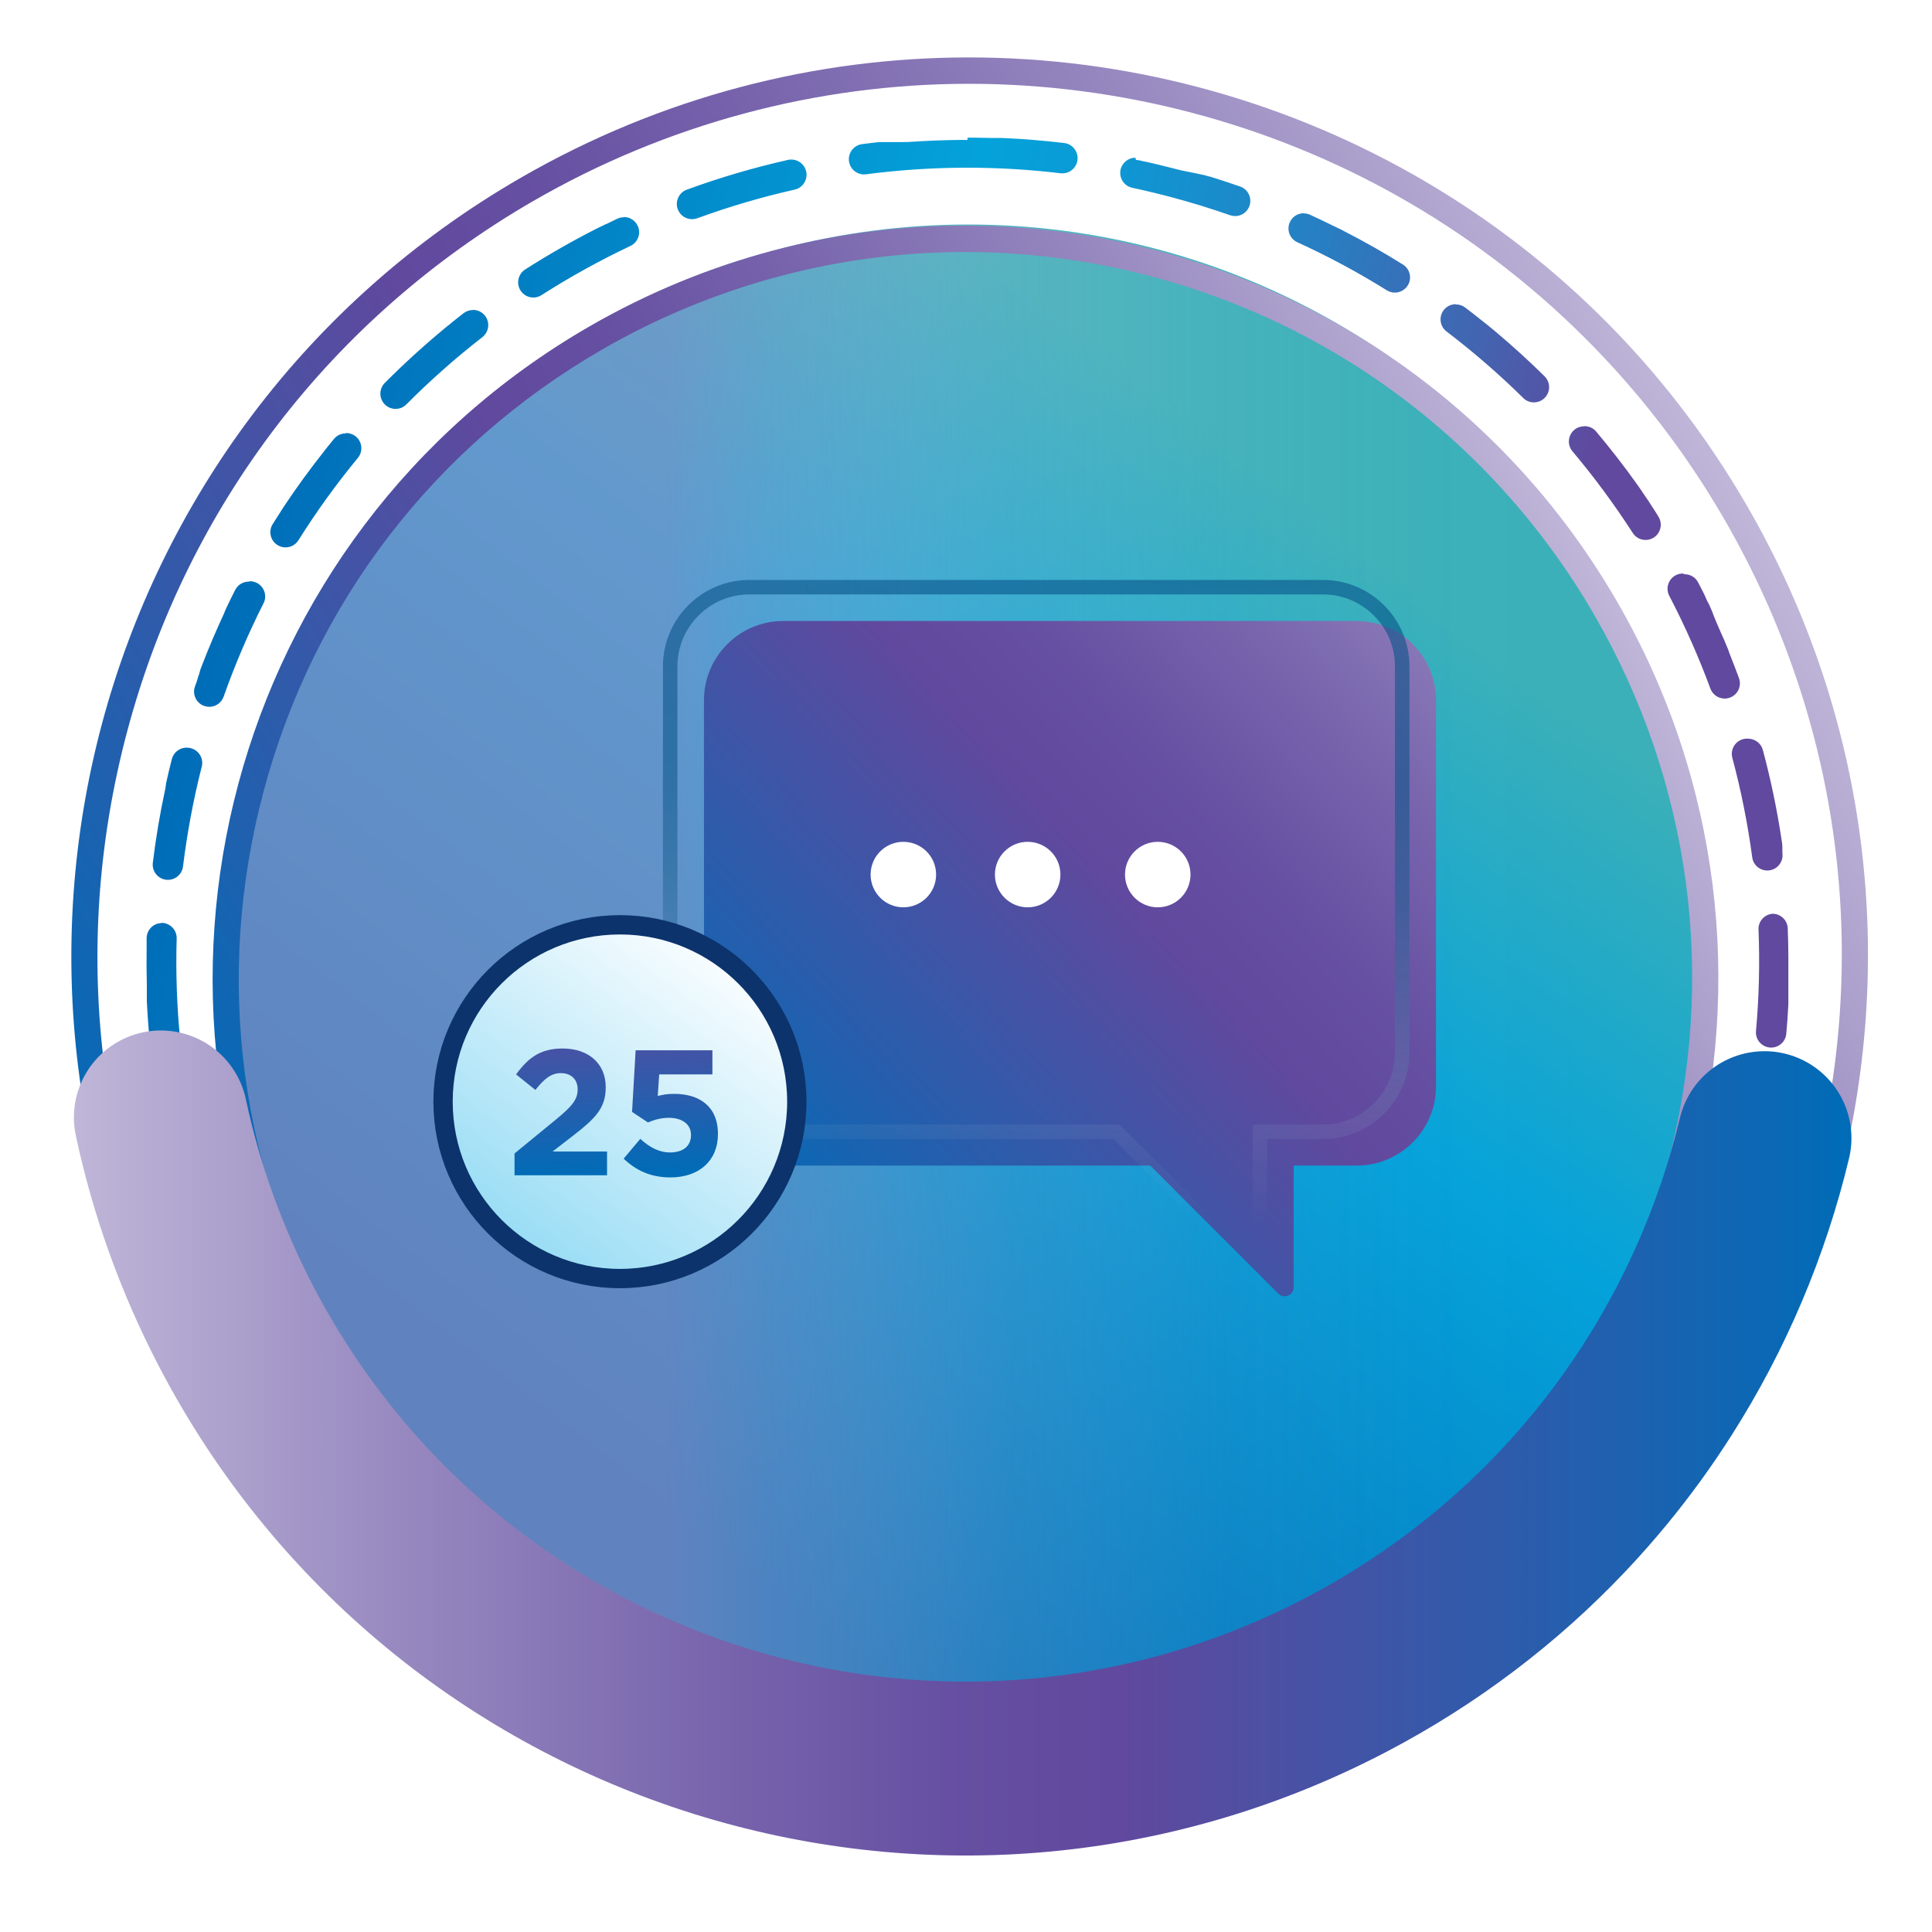 <?xml version="1.0" encoding="UTF-8"?>
<svg id="Layer_2" data-name="Layer 2" xmlns="http://www.w3.org/2000/svg" xmlns:xlink="http://www.w3.org/1999/xlink" viewBox="0 0 400 400">
  <defs>
    <style>
      .cls-1 {
        fill: url(#linear-gradient);
      }

      .cls-1, .cls-2, .cls-3, .cls-4, .cls-5, .cls-6, .cls-7, .cls-8, .cls-9, .cls-10 {
        stroke-width: 0px;
      }

      .cls-2 {
        fill: url(#linear-gradient-11);
      }

      .cls-3 {
        fill: url(#linear-gradient-10);
      }

      .cls-4 {
        fill: url(#linear-gradient-2);
      }

      .cls-4, .cls-11 {
        opacity: .6;
      }

      .cls-12 {
        stroke: #0c336b;
        stroke-linejoin: round;
        stroke-width: 4px;
      }

      .cls-12, .cls-13, .cls-14, .cls-15 {
        fill: none;
      }

      .cls-12, .cls-14, .cls-15 {
        stroke-linecap: round;
      }

      .cls-13 {
        stroke: url(#linear-gradient-8);
        stroke-width: 3px;
      }

      .cls-13, .cls-14, .cls-15 {
        stroke-miterlimit: 10;
      }

      .cls-14 {
        stroke: #fff;
        stroke-width: 30.9px;
      }

      .cls-5 {
        fill: url(#linear-gradient-4);
      }

      .cls-6 {
        fill: url(#linear-gradient-3);
      }

      .cls-7 {
        fill: url(#linear-gradient-9);
      }

      .cls-8 {
        fill: url(#linear-gradient-7);
      }

      .cls-9 {
        fill: url(#linear-gradient-5);
      }

      .cls-10 {
        fill: #fff;
      }

      .cls-16 {
        filter: url(#drop-shadow-10);
      }

      .cls-15 {
        stroke: url(#linear-gradient-6);
        stroke-width: 36px;
      }
    </style>
    <linearGradient id="linear-gradient" x1="320.61" y1="44.29" x2="122.77" y2="300.94" gradientUnits="userSpaceOnUse">
      <stop offset=".24" stop-color="#3bb0b8"/>
      <stop offset=".52" stop-color="#04a2da"/>
      <stop offset="1" stop-color="#006cb7"/>
    </linearGradient>
    <linearGradient id="linear-gradient-2" x1="29.43" y1="203.66" x2="368.59" y2="203.66" gradientUnits="userSpaceOnUse">
      <stop offset=".32" stop-color="#a092c5"/>
      <stop offset=".38" stop-color="rgba(172, 160, 204, .86)" stop-opacity=".86"/>
      <stop offset=".53" stop-color="rgba(201, 194, 222, .56)" stop-opacity=".56"/>
      <stop offset=".66" stop-color="rgba(224, 220, 236, .32)" stop-opacity=".32"/>
      <stop offset=".78" stop-color="rgba(241, 239, 246, .14)" stop-opacity=".14"/>
      <stop offset=".88" stop-color="rgba(251, 250, 252, .04)" stop-opacity=".04"/>
      <stop offset=".94" stop-color="#fff" stop-opacity="0"/>
    </linearGradient>
    <linearGradient id="linear-gradient-3" x1="361.75" y1="104.81" x2="39.76" y2="290.94" gradientUnits="userSpaceOnUse">
      <stop offset="0" stop-color="#bfb6d8"/>
      <stop offset=".19" stop-color="#9687bf"/>
      <stop offset=".36" stop-color="#7865ad"/>
      <stop offset=".49" stop-color="#6650a2"/>
      <stop offset=".59" stop-color="#60499e"/>
      <stop offset="1" stop-color="#006cb7"/>
    </linearGradient>
    <linearGradient id="linear-gradient-4" x1="334.82" y1="124.59" x2="64.96" y2="280.59" xlink:href="#linear-gradient-3"/>
    <linearGradient id="linear-gradient-5" x1="364.69" y1="243.01" x2="36.12" y2="155.15" gradientUnits="userSpaceOnUse">
      <stop offset=".21" stop-color="#60499e"/>
      <stop offset=".3" stop-color="#4265b1"/>
      <stop offset=".44" stop-color="#2086c7"/>
      <stop offset=".55" stop-color="#0b9ad5"/>
      <stop offset=".62" stop-color="#04a2da"/>
      <stop offset="1" stop-color="#006cb7"/>
    </linearGradient>
    <linearGradient id="linear-gradient-6" x1="15.3" y1="298.76" x2="383.33" y2="298.76" xlink:href="#linear-gradient-3"/>
    <filter id="drop-shadow-10" filterUnits="userSpaceOnUse">
      <feOffset dx="7" dy="7"/>
      <feGaussianBlur result="blur" stdDeviation="22"/>
      <feFlood flood-color="#0f223f" flood-opacity=".22"/>
      <feComposite in2="blur" operator="in"/>
      <feComposite in="SourceGraphic"/>
    </filter>
    <linearGradient id="linear-gradient-7" x1="330.34" y1="74.61" x2="146.91" y2="244.58" xlink:href="#linear-gradient-3"/>
    <linearGradient id="linear-gradient-8" x1="216.86" y1="117.86" x2="211.32" y2="261.03" gradientUnits="userSpaceOnUse">
      <stop offset="0" stop-color="#065288"/>
      <stop offset=".31" stop-color="rgba(10, 84, 137, .98)" stop-opacity=".98"/>
      <stop offset=".46" stop-color="rgba(24, 94, 144, .93)" stop-opacity=".93"/>
      <stop offset=".58" stop-color="rgba(48, 111, 156, .83)" stop-opacity=".83"/>
      <stop offset=".68" stop-color="rgba(82, 135, 172, .69)" stop-opacity=".69"/>
      <stop offset=".77" stop-color="rgba(126, 166, 193, .51)" stop-opacity=".51"/>
      <stop offset=".85" stop-color="rgba(181, 204, 220, .29)" stop-opacity=".29"/>
      <stop offset=".93" stop-color="rgba(245, 248, 250, .04)" stop-opacity=".04"/>
      <stop offset=".94" stop-color="#fff" stop-opacity="0"/>
    </linearGradient>
    <linearGradient id="linear-gradient-9" x1="167.35" y1="174.79" x2="107.32" y2="256.84" gradientUnits="userSpaceOnUse">
      <stop offset=".25" stop-color="#fff"/>
      <stop offset="1" stop-color="#99ddf5"/>
    </linearGradient>
    <linearGradient id="linear-gradient-10" x1="113.1" y1="155.45" x2="116.3" y2="243.48" xlink:href="#linear-gradient-3"/>
    <linearGradient id="linear-gradient-11" x1="135.88" y1="154.62" x2="139.08" y2="242.65" xlink:href="#linear-gradient-3"/>
  </defs>
  <circle class="cls-1" cx="200.16" cy="200.53" r="167.61"/>
  <circle class="cls-4" cx="199.01" cy="203.66" r="169.58"/>
  <circle class="cls-14" cx="200.42" cy="199.16" r="168.13"/>
  <g>
    <path class="cls-6" d="M200.59,17.35c31.14,0,61.94,8.09,89.06,23.4,27.93,15.77,51.23,38.86,67.37,66.79,24.13,41.74,30.56,90.38,18.1,136.95s-42.3,85.51-84.04,109.64c-27.46,15.87-58.63,24.26-90.16,24.26s-61.94-8.09-89.07-23.4c-27.93-15.77-51.23-38.86-67.37-66.79-24.13-41.74-30.56-90.38-18.1-136.95,12.45-46.58,42.3-85.51,84.04-109.64,27.46-15.87,58.63-24.26,90.16-24.26h0M200.58,11.89c-31.58,0-63.59,8.05-92.89,24.99C18.78,88.28-11.63,202.02,39.76,290.94c34.46,59.61,96.93,92.92,161.17,92.92,31.58,0,63.59-8.05,92.89-24.99,88.91-51.4,119.33-165.14,67.93-254.06C327.3,45.2,264.82,11.88,200.58,11.89h0Z"/>
    <path class="cls-5" d="M199.75,52.18c25.95,0,51.61,6.74,74.21,19.5,23.27,13.14,42.68,32.38,56.13,55.65,20.1,34.78,25.46,75.3,15.08,114.11-10.38,38.81-35.24,71.25-70.02,91.35-22.88,13.22-48.85,20.21-75.12,20.21s-51.61-6.74-74.21-19.5c-23.27-13.14-42.68-32.38-56.14-55.65-20.1-34.78-25.46-75.3-15.08-114.11,10.38-38.81,35.24-71.25,70.02-91.35,22.88-13.22,48.85-20.21,75.12-20.21h0M199.75,46.71c-26.47,0-53.29,6.75-77.85,20.95-74.52,43.08-100.01,138.41-56.93,212.92,28.88,49.96,81.24,77.88,135.07,77.88,26.47,0,53.29-6.75,77.85-20.95,74.52-43.08,100.01-138.41,56.93-212.92-28.88-49.96-81.24-77.88-135.07-77.88h0Z"/>
  </g>
  <path class="cls-9" d="M163.84,33.03c-.23,0-.45.02-.68.07-7.14,1.61-14.14,3.67-20.97,6.17-1.63.6-2.46,2.41-1.87,4.04.47,1.28,1.67,2.07,2.96,2.07.36,0,.72-.06,1.08-.19,6.57-2.4,13.36-4.4,20.17-5.93,1.7-.38,2.76-2.07,2.38-3.77-.33-1.46-1.63-2.46-3.07-2.46h0ZM129.16,44.98c-.45,0-.91.1-1.34.3-.59.28-1.18.56-1.77.85h0s-.05.02-.08.04h0s-.05.03-.07.04h0s-.05.03-.07.04c0,0,0,0-.01,0-.05.02-.09.05-.14.07,0,0,0,0-.01,0-.02.01-.04.02-.07.03,0,0,0,0-.01,0-.02,0-.04.02-.06.03,0,0,0,0-.02,0-.02.01-.04.02-.06.03,0,0-.01,0-.02,0l-.05.03s-.02,0-.03.01c-.02,0-.03.02-.05.02,0,0-.01,0-.02.01-.02,0-.04.02-.06.03,0,0-.02,0-.03.01-.01,0-.03.01-.04.02,0,0-.02,0-.03.01-.02,0-.04.02-.05.03,0,0-.02.01-.03.02-.01,0-.02.01-.04.02-.02,0-.03.01-.04.02-.01,0-.02.01-.04.02-.01,0-.02.01-.03.02-.01,0-.03.01-.04.02-.02,0-.03.02-.05.02,0,0-.02,0-.03.01-.02.01-.04.02-.06.03,0,0-.02,0-.02.01-.01,0-.03.01-.04.02,0,0-.02,0-.02.01-.02.01-.04.02-.06.03,0,0-.02,0-.02.01-.01,0-.03.01-.04.02,0,0-.01,0-.02.01-.02.01-.05.02-.07.03,0,0-.01,0-.02,0-.04.02-.09.04-.13.07,0,0,0,0,0,0-.03.02-.06.03-.09.04,0,0,0,0,0,0-.05.02-.09.04-.14.07,0,0,0,0-.01,0-.05.02-.09.04-.14.07,0,0,0,0,0,0-.08.04-.16.08-.24.12h0c-5.12,2.59-10.1,5.44-14.93,8.53-1.46.94-1.88,2.88-.95,4.35.6.94,1.62,1.45,2.66,1.45.58,0,1.17-.16,1.69-.5,5.89-3.77,12.08-7.19,18.4-10.18,1.57-.74,2.25-2.62,1.5-4.19-.54-1.14-1.67-1.81-2.85-1.8h0ZM97.9,64.19c-.68,0-1.36.22-1.93.66-.6.47-1.21.94-1.8,1.42h0s-.04.04-.06.05h0s-.04.04-.06.05h0s-.04.04-.06.05c0,0,0,0,0,0-.02.02-.04.03-.06.05h0s-.04.03-.06.05c0,0-.01,0-.02.01-.02.01-.04.03-.05.04,0,0,0,0-.01.01-.02.01-.03.03-.05.04,0,0,0,0-.02.01-.02.01-.04.03-.05.04,0,0-.01,0-.02.01-.02.01-.03.02-.05.04,0,0-.02.01-.02.02-.01.01-.03.02-.04.04,0,0-.01.01-.02.02-.02.01-.03.03-.05.04,0,0-.01.01-.02.02-.01,0-.02.02-.04.03-.01,0-.01.01-.02.02-.02.01-.03.03-.05.04-.01,0-.02.01-.03.02-.01,0-.02.02-.03.03-.01,0-.03.02-.04.03-.01,0-.02.02-.03.03,0,0-.02.02-.03.02-.01,0-.02.02-.03.03-.01.01-.03.02-.04.03,0,0-.02.01-.03.02-.01,0-.02.02-.03.03-.01.01-.03.02-.04.03-.01,0-.02.02-.03.03,0,0-.02.01-.03.02-.02.01-.04.03-.05.04,0,0-.01.01-.02.02-.01.01-.02.02-.04.03,0,0,0,0-.01,0-.02.02-.05.04-.07.05,0,0,0,0-.01.01-.01.01-.02.02-.04.03,0,0,0,0,0,0-.02.02-.05.04-.07.06,0,0-.01.01-.02.01-.02.02-.05.04-.07.06,0,0,0,0,0,0-.01.01-.03.02-.04.03,0,0,0,0,0,0-.02.02-.05.04-.07.06,0,0,0,0,0,0-.04.03-.08.07-.12.1,0,0,0,0,0,0-4.4,3.62-8.62,7.46-12.66,11.52-1.22,1.23-1.21,3.22.02,4.45.61.61,1.42.92,2.22.92s1.62-.31,2.23-.93c4.92-4.95,10.22-9.64,15.74-13.93,1.37-1.07,1.62-3.05.56-4.42-.62-.8-1.55-1.22-2.49-1.22h0ZM71.58,89.73c-.91,0-1.81.39-2.43,1.14-.4.48-.79.96-1.18,1.45h0s-.03.04-.05.06c0,0,0,0,0,0-.02.02-.03.04-.05.06h0s-.03.04-.05.06c0,0,0,0-.01.01-.02.02-.03.04-.05.06,0,0,0,0,0,.01-.01.02-.03.03-.04.05,0,0-.01.01-.01.02-.01.02-.03.04-.04.05,0,0-.01.01-.02.02-.01.01-.02.03-.03.04,0,0,0,.01-.01.02-.01.02-.03.03-.04.05,0,0-.01.02-.02.02,0,.01-.02.02-.03.04-.01.01-.02.03-.03.04,0,0-.01.02-.02.03,0,.01-.02.02-.03.03,0,0-.01.01-.02.02-.01.02-.03.04-.04.05,0,0-.01.01-.02.02,0,.01-.02.02-.03.04,0,0,0,0,0,0-.02.02-.04.05-.06.07,0,0,0,.01-.01.02-.02.02-.04.05-.06.07,0,0,0,0,0,0-.01.01-.02.02-.03.04,0,0,0,0,0,.01-.02.02-.04.05-.06.08,0,0,0,0,0,0-.01.01-.02.03-.03.04h0s-.04.05-.06.08c0,0,0,0,0,0-2.85,3.6-5.56,7.32-8.12,11.16,0,0,0,0,0,0-.03.05-.06.09-.09.13,0,0,0,0,0,0-.03.05-.06.08-.09.13,0,0,0,0,0,.01-.02.02-.04.05-.05.08,0,0,0,0,0,0-.01.02-.02.03-.03.04h0s-.03.06-.05.08c0,0-.01.02-.02.02,0,.01-.02.02-.02.04-.01.02-.02.03-.03.05,0,.01-.01.02-.02.03,0,.01-.02.02-.02.03,0,0-.01.02-.02.03-.01.02-.02.03-.03.05,0,0-.01.02-.02.02-.01.02-.02.03-.03.05,0,0,0,.01-.01.02-.01.02-.02.04-.04.05,0,0,0,.01-.01.02-.01.02-.03.04-.04.06,0,0,0,.01-.01.02-.01.02-.02.03-.03.05,0,0,0,.01,0,.01-.01.02-.03.04-.04.06,0,0,0,0,0,.01-.01.02-.03.04-.04.06h0s-.03.05-.04.07c0,0,0,0,0,0-.03.05-.06.09-.09.14h0c-.53.82-1.05,1.63-1.57,2.46-.93,1.47-.48,3.42.99,4.34.52.33,1.1.48,1.67.48,1.05,0,2.07-.52,2.67-1.48,3.71-5.91,7.85-11.65,12.3-17.04,1.11-1.34.92-3.33-.42-4.44-.59-.48-1.3-.72-2-.72h0ZM51.5,120.42c-1.15,0-2.25.63-2.81,1.72-.59,1.17-1.17,2.35-1.74,3.55,0,0,0,0,0,0-.02.05-.05.1-.07.15,0,0,0,0,0,0-.02.05-.04.09-.07.14,0,0,0,.01,0,.02-.01.02-.02.05-.03.07,0,0,0,.01-.01.02,0,.01-.01.03-.02.04,0,0,0,.02-.01.03,0,.02-.01.03-.02.04,0,.02-.01.03-.02.05,0,.01,0,.02-.01.03,0,.01-.01.03-.02.04,0,.01-.01.02-.02.03,0,.02-.02.03-.02.05,0,0-.01.02-.01.03,0,.01-.01.03-.02.04,0,0,0,.02,0,.02,0,.02-.02.04-.03.06,0,0,0,.02-.01.03,0,.02-.02.04-.03.06,0,0,0,0,0,0-.01.02-.02.04-.03.06,0,0,0,.01,0,.02-.01.02-.02.04-.03.07h0s-.02.05-.03.07c0,0,0,.01,0,.02-.01.02-.02.05-.03.07,0,0,0,0,0,0-.01.02-.02.04-.03.07,0,0,0,0,0,.01-.02.05-.05.1-.07.15,0,0,0,0,0,0-.02.05-.05.1-.07.15h0c-1.55,3.34-2.99,6.74-4.34,10.21h0c-.02.05-.04.11-.06.16h0s-.02.05-.03.08h0c-.02.05-.04.11-.06.16,0,0,0,0,0,0-.02.05-.04.1-.06.15,0,0,0,0,0,.01-.02.05-.04.1-.06.15,0,0,0,0,0,.01,0,.02-.02.05-.03.07h0s-.02.05-.03.07c0,0,0,0,0,.02,0,.02-.02.05-.03.07h0s-.02.05-.03.07c0,0,0,0,0,.02,0,.02-.02.05-.03.07,0,0,0,0,0,0,0,.02-.02.04-.02.06,0,0,0,.01,0,.02,0,.02-.02.05-.03.07,0,0,0,0,0,.02,0,.02-.01.04-.02.05,0,0,0,.02,0,.02,0,.02-.02.04-.02.06,0,0,0,.01,0,.02,0,.02-.01.03-.02.05,0,0,0,.02,0,.02,0,.02-.02.04-.02.06,0,0,0,.02,0,.02,0,.02-.01.03-.02.05,0,0,0,.02,0,.03,0,.02-.02.04-.02.06,0,0,0,.02,0,.02,0,.02-.01.03-.02.05,0,0,0,.02,0,.02,0,.02-.02.04-.02.06,0,0,0,.02,0,.03,0,.02-.01.03-.02.05,0,0,0,.01,0,.02,0,.02-.02.04-.02.06,0,.01,0,.02-.01.03,0,.01,0,.03-.01.04,0,0,0,.02-.01.03,0,.02-.01.04-.02.06,0,0,0,.02-.01.03,0,.01-.01.03-.02.04,0,.01-.01.03-.02.04,0,.02-.01.03-.02.05,0,0,0,.03-.01.03,0,.01,0,.02-.01.04,0,.02-.01.03-.02.05,0,.01,0,.03-.01.04,0,0-.01.03-.01.04,0,.01,0,.02-.01.03,0,.02-.01.04-.02.06,0,.01,0,.02-.01.03,0,.01,0,.03-.01.04,0,.01,0,.02-.01.03,0,.02-.01.04-.02.05,0,.01,0,.02-.01.03,0,.01,0,.02-.01.04,0,.01,0,.02-.01.03,0,.02-.02.04-.02.06,0,0,0,.02,0,.03,0,.01-.01.03-.02.04,0,0,0,0,0,.01,0,.03-.02.06-.03.09,0,0,0,.01,0,.02,0,.01-.01.03-.02.04,0,0,0,0,0,0,0,.03-.02.06-.03.09,0,0,0,.01,0,.02-.02.04-.04.1-.05.14,0,0,0,.01,0,.02-.02.04-.04.1-.05.14,0,0,0,.01,0,.02l-.05.14s0,0,0,.01c-.02.05-.04.1-.05.15,0,0,0,0,0,0-.01.04-.02.06-.04.1,0,0,0,0,0,0,0,.02-.01.03-.02.05,0,0,0,0,0,0-.02.05-.04.1-.06.16,0,0,0,0,0,0-.01.04-.02.07-.04.1,0,0,0,0,0,0-.03.09-.07.18-.1.28-.58,1.64.28,3.44,1.92,4.02.35.12.7.18,1.05.18,1.3,0,2.51-.81,2.97-2.1,2.33-6.6,5.11-13.11,8.26-19.33.79-1.55.16-3.45-1.39-4.23-.46-.23-.94-.34-1.42-.34h0ZM38.63,154.79c-1.4,0-2.68.94-3.05,2.36-.42,1.63-.81,3.28-1.17,4.91,0,0,0,.01,0,.02,0,.02,0,.04-.01.05,0,0,0,.01,0,.02-.01.06-.03.12-.04.17,0,0,0,.02,0,.02,0,.02,0,.03-.01.05,0,.01,0,.02,0,.03,0,.01,0,.03,0,.04,0,.01,0,.02,0,.03,0,.02,0,.02,0,.04,0,.02-.01.05-.02.07,0,.01,0,.02,0,.03,0,.02,0,.03-.01.05,0,.01,0,.02,0,.03,0,.02,0,.03-.01.05,0,0,0,.02,0,.03,0,.02,0,.04-.01.06,0,0,0,.01,0,.02,0,.03-.01.05-.02.08,0,0,0,.01,0,.02,0,.02,0,.04-.01.06,0,0,0,.02,0,.02,0,.02,0,.04-.01.06,0,0,0,.01,0,.02-.01.05-.02.11-.03.16h0s-.01.06-.02.08h0c-1.1,5.09-1.95,10.18-2.57,15.26-.21,1.73,1.02,3.3,2.74,3.51.13.02.26.02.39.02,1.57,0,2.93-1.17,3.12-2.77.85-6.91,2.15-13.87,3.88-20.66.43-1.69-.59-3.4-2.28-3.83-.26-.07-.52-.1-.78-.1h0ZM33.51,191.11c-1.7,0-3.1,1.35-3.15,3.06,0,.03,0,.06,0,.08h0s0,.06,0,.08c0,0,0,0,0,.01,0,.03,0,.05,0,.08h0s0,.06,0,.09c0,0,0,0,0,.01,0,.02,0,.04,0,.07,0,.01,0,.01,0,.02,0,.02,0,.04,0,.06,0,0,0,.02,0,.02,0,.03,0,.05,0,.08,0,0,0,.01,0,.02,0,.02,0,.04,0,.06,0,.01,0,.02,0,.03,0,.02,0,.03,0,.05,0,0,0,.02,0,.03,0,.02,0,.04,0,.06,0,.01,0,.02,0,.04,0,.02,0,.04,0,.06,0,.02,0,.02,0,.03,0,.01,0,.03,0,.04,0,.01,0,.03,0,.04,0,.01,0,.03,0,.04,0,.01,0,.03,0,.04,0,.02,0,.04,0,.06,0,.02,0,.03,0,.04,0,.01,0,.02,0,.03,0,.01,0,.03,0,.04,0,.01,0,.02,0,.03,0,.05,0,.11,0,.16,0,0,0,.01,0,.02,0,.02,0,.03,0,.05,0,0,0,.01,0,.02,0,.06,0,.12,0,.18h0s0,.04,0,.06c0,0,0,.01,0,.02,0,.09,0,.16,0,.25,0,0,0,0,0,0-.04,2.54-.03,5.08.04,7.61h0c0,.09,0,.17,0,.26h0c0,.09,0,.17,0,.26,0,0,0,0,0,0,0,.02,0,.04,0,.06,0,0,0,0,0,0,0,.07,0,.12,0,.19,0,0,0,0,0,0,0,.02,0,.04,0,.06,0,0,0,0,0,.01,0,.07,0,.12,0,.18,0,0,0,0,0,0,0,.02,0,.04,0,.05,0,0,0,.01,0,.02,0,.02,0,.04,0,.05,0,0,0,.01,0,.02,0,.05,0,.12,0,.17,0,0,0,.01,0,.02,0,.02,0,.03,0,.05,0,0,0,.02,0,.03,0,.05,0,.1,0,.16,0,0,0,.02,0,.03,0,.01,0,.03,0,.04,0,.01,0,.02,0,.03,0,.02,0,.03,0,.04,0,.01,0,.03,0,.04,0,.02,0,.04,0,.06,0,.01,0,.03,0,.04,0,.01,0,.03,0,.04,0,.01,0,.03,0,.04,0,.01,0,.02,0,.03,0,.02,0,.04,0,.06,0,0,0,0,0,.01,0,.03,0,.05,0,.08,0,0,0,.02,0,.03,0,.02,0,.03,0,.05,0,.01,0,.02,0,.03,0,.02,0,.04,0,.06,0,0,0,.01,0,.02,0,.03,0,.05,0,.08,0,.01,0,.01,0,.02,0,.02,0,.04,0,.06,0,.01,0,.01,0,.03,0,.02,0,.04,0,.06,0,.01,0,0,0,.02,0,.03,0,.05,0,.08h0s0,.06,0,.08c0,0,0,.02,0,.02,0,.02,0,.04,0,.06,0,0,0,0,0,.01v.16s0,0,0,0c0,.02,0,.05,0,.07h0c0,.07,0,.12,0,.18h0s0,.06,0,.08h0c0,.09,0,.17.01.26h0c.14,2.84.35,5.66.63,8.47.16,1.62,1.53,2.84,3.13,2.84.1,0,.21,0,.32-.02,1.73-.17,2.99-1.72,2.82-3.45-.7-6.95-.94-14.02-.73-21,.05-1.74-1.32-3.19-3.06-3.24-.03,0-.06,0-.1,0h0ZM36.49,227.66c-.2,0-.4.02-.6.06-1.7.33-2.82,1.98-2.49,3.68.22,1.14.45,2.27.7,3.41,0,0,0,0,0,.01,0,.02,0,.04.01.06,0,0,0,0,0,0,.01.06.03.12.04.17,0,0,0,.01,0,.02,0,.02,0,.03.01.05,0,0,0,.01,0,.02,0,.03.01.06.02.09,0,0,0,.01,0,.02,0,.02,0,.03,0,.04,0,0,0,.02,0,.03,0,.02,0,.03,0,.04,0,0,0,.02,0,.03,0,.03,0,.04.02.07,0,.01,0,.02,0,.04,0,.02,0,.02,0,.04,0,.01,0,.02,0,.04,0,.01,0,.03,0,.04,0,.01,0,.03,0,.04,0,.01,0,.02,0,.03,0,.02.01.05.02.07,0,.01,0,.02,0,.03,0,.02,0,.03.01.05,0,.01,0,.02,0,.03,0,.02,0,.03.01.05,0,.01,0,.01,0,.02,0,.02.01.05.02.07,0,.01,0,.01,0,.02,0,.02,0,.03.01.05,0,.01,0,.02,0,.03,0,.02,0,.04.01.06,0,0,0,.01,0,.02,0,.03.01.05.02.08v.02s.01.04.02.06c0,.01,0,0,0,.02,0,.02,0,.04.01.06,0,0,0,0,0,.01,0,.03.01.05.02.08h0s.01.05.02.08h0s.01.06.02.09h0s.01.06.02.08h0s.01.05.02.08h0s.01.06.02.09h0c.01.06.02.11.04.17h0c.02.09.04.17.06.25h0c.55,2.36,1.14,4.7,1.79,7.03h0c.02.08.05.16.07.25h0c.02.08.04.17.07.25,0,0,0,0,0,0l.02.08h0c.02.06.03.11.05.16,0,0,0,0,0,0,0,.02.01.05.02.07h0c.01.06.03.11.04.16,0,0,0,0,0,.01,0,.02.01.05.02.07h0c.01.06.03.11.04.16,0,0,0,0,0,.01,0,.02.01.05.02.07,0,0,0,0,0,.01.01.05.03.1.04.15,0,0,0,.01,0,.02,0,.02.01.04.02.06,0,0,0,.01,0,.02,0,.03.01.05.02.08h0s.01.05.02.07c0,0,0,.01,0,.02,0,.02.01.04.02.06,0,0,0,.01,0,.02.01.05.03.1.04.15,0,0,0,.02,0,.02,0,.02.01.04.02.05,0,0,0,.02,0,.02,0,.02.01.05.02.07h0s.01.05.02.08c0,0,0,.02,0,.02,0,.02.01.03.02.05,0,0,0,.02,0,.02,0,.02.01.04.02.07,0,0,0,0,0,0,0,.02.01.05.02.07,0,0,0,.02,0,.02,0,.02,0,.03.01.05,0,.01,0,.02,0,.03,0,.02.01.04.02.05,0,.01,0,.02,0,.03,0,.02.01.04.02.06,0,.01,0,.02,0,.03,0,.01,0,.03.01.04,0,.01,0,.02,0,.03,0,.02,0,.03.01.05,0,.02,0,.02.01.04,0,.02.01.03.02.05,0,.02,0,.02.01.04,0,.01,0,.02.01.03,0,.01,0,.03.01.04,0,.01,0,.02.01.04,0,.02.01.04.02.06,0,.01,0,.03.01.04,0,.02,0,.02.01.04,0,.01,0,.02.01.03,0,.01,0,.03.01.04,0,.01,0,.02.01.04,0,.02.01.04.02.06,0,.01,0,.02,0,.03,0,.02,0,.03.01.04,0,.01,0,.02,0,.03,0,.01,0,.03.01.04,0,0,0,.02,0,.03,0,.03.02.06.03.09,0,0,0,0,0,.01,0,.02,0,.03.01.05,0,0,0,.02,0,.02,0,.02,0,.03.01.05,0,0,0,.02,0,.02.02.05.03.1.05.16,0,0,0,.01,0,.02,0,.02,0,.03.01.05,0,0,0,.01,0,.02.02.05.03.11.05.16,0,0,0,.01,0,.01,0,.02,0,.03.02.05,0,0,0,.01,0,.02.02.05.03.11.05.16,0,0,0,0,0,.01,0,.02.01.03.02.05,0,0,0,0,0,.01.02.06.03.11.05.17,0,0,0,0,0,0,0,.02.01.04.02.06,0,0,0,0,0,0,.03.08.05.16.07.24,0,0,0,0,0,0,.03.08.05.16.08.24h0c.3.97.61,1.93.93,2.89.44,1.32,1.67,2.15,2.99,2.15.33,0,.66-.05.99-.16,1.65-.55,2.55-2.33,2-3.98-2.2-6.64-4-13.48-5.33-20.33-.29-1.5-1.61-2.55-3.09-2.55h0ZM47.4,262.68c-.42,0-.85.09-1.26.26-1.59.7-2.32,2.55-1.63,4.15,0,0,0,.01,0,.02,0,.02.01.03.02.05,0,0,0,.01,0,.02.01.02.02.05.03.07,0,0,0,.01,0,.02l.02.05s0,.01,0,.02c0,.02.02.04.02.05v.02s.03.05.04.07c0,0,0,0,0,.02,0,.02.02.04.02.05,0,0,0,.01,0,.02,0,.02.02.04.03.06,0,0,0,0,0,.01.01.02.02.05.03.07,0,0,0,0,0,.02,0,.02.02.04.02.06,0,0,0,.01,0,.02,0,.02.02.04.03.06,0,0,0,0,0,0,.01.02.02.05.03.07,0,0,0,0,0,.01,0,.02.02.04.02.06,0,0,0,.01,0,.02,0,.02.02.04.03.06,0,0,0,0,0,.01.01.02.02.05.03.07v.02s.02.03.03.05c0,0,0,.01,0,.02,0,.02.02.04.02.05,0,0,0,.01,0,.02.01.02.02.05.03.07,0,0,0,.01,0,.02,0,.02.02.04.02.05,0,0,0,.01,0,.02,0,.02.02.04.03.06,0,0,0,0,0,.01.01.02.02.05.03.07,0,0,0,.01,0,.02,0,.02.02.04.02.05,0,0,0,.01,0,.02,0,.02.02.04.03.07,0,0,0,0,0,0,.01.02.02.05.03.07,0,0,0,.01,0,.02l.02.05v.02s.03.04.04.07h0s.02.05.03.07c0,0,0,0,0,.01,0,.02.02.04.03.06,0,0,0,.01,0,.02.01.02.02.04.03.07h0s.02.05.03.08c0,0,0,.01,0,.02,0,.02.02.04.03.06,0,0,0,.01,0,.02.02.05.04.09.06.14,0,0,0,.01,0,.02,0,.02.02.04.03.06,0,0,0,0,0,.01.02.05.04.1.07.15,0,0,0,0,0,.01,0,.02.02.04.03.06,0,0,0,.01,0,.02.02.05.04.1.07.14,0,0,0,.01,0,.02,0,.02.02.04.03.06,0,0,0,0,0,.01.02.05.04.1.07.14,0,0,0,.01,0,.02,0,.02.02.04.03.06,0,0,0,.01,0,.02.02.05.04.1.07.14,0,0,0,.01,0,.02,0,.02.02.04.03.06,0,0,0,0,0,.01.01.02.02.05.03.07h0s.02.05.03.07c0,0,0,.01,0,.02,0,.02.02.04.03.06,0,0,0,.01,0,.02.01.02.02.05.03.07h0s.02.05.03.07c0,0,0,.01,0,.02,0,.02.02.04.03.06,0,0,0,0,0,.01.01.02.02.05.03.07h0s.02.05.03.07c0,0,0,.01,0,.02,0,.02.02.04.03.06,0,0,0,0,0,.01.01.02.02.05.03.07h0s.02.05.03.07c0,0,0,.01,0,.02,0,.02.02.04.03.06h0s.02.06.04.08h0s.02.05.03.07c0,0,0,0,0,.01,0,.02.02.04.03.06h0s.02.06.03.08c0,0,0,0,0,0,.01.02.02.04.03.07,0,0,0,.01,0,.02,0,.02.02.04.03.06h0s.02.06.03.08c0,0,0,0,0,.01,0,.02.02.04.03.06,0,0,0,.01,0,.02,0,.02.02.04.03.06h0s.02.06.04.08h0s.02.05.03.07c0,0,0,0,0,.01.01.02.02.04.03.07h0s.02.05.04.08h0s.02.05.03.07c0,0,0,0,0,.01.01.02.02.04.03.06h0s.02.06.04.08h0s.02.05.03.07h0c.02.06.05.11.07.16h0s.02.05.03.07h0c.02.06.05.11.07.16h0s.02.05.03.07c0,0,0,0,0,.01.02.05.05.1.07.15h0s.02.05.03.07c0,0,0,0,0,.01.02.05.05.1.07.15h0s.02.05.03.07c0,0,0,0,0,.01.02.05.05.1.07.15h0s.02.05.03.07c0,0,0,0,0,0l.07.15h0s.02.05.03.07c0,0,0,0,0,0,.02.05.05.1.07.15h0s.02.05.03.07c0,0,0,0,0,.01l.07.15h0s.02.05.03.07c0,0,0,0,0,.01.02.05.05.1.07.15h0s.02.05.03.07c0,0,0,0,0,0,.02.05.05.1.07.15h0s.02.05.04.07c0,0,0,0,0,0,.02.05.05.1.07.15h0s.02.05.04.07c0,0,0,0,0,0,.03.05.05.1.08.15h0s.02.05.04.07c0,0,0,0,0,0,.02.05.05.1.07.15,0,0,0,0,0,0,.01.02.02.05.03.07h0c.03.05.05.1.08.15,0,0,0,0,0,0,.01.02.03.05.04.07h0c.03.05.05.1.08.15,0,0,0,0,0,0,.01.02.02.05.04.07h0c.03.05.05.1.08.15h0c.04.08.08.15.12.23h0c.04.08.08.15.12.23h0c.04.08.08.15.12.23h0c.04.08.08.15.12.23h0c.04.08.08.15.12.23h0c.31.61.63,1.21.95,1.81h0c1.07,2.01,2.19,3.99,3.34,5.95,0,0,0,0,0,0,.09.15.17.29.26.44h0s.06.1.09.15h0s.03.05.04.07h0s.06.1.09.15c0,0,0,0,0,0,.01.02.03.04.04.07,0,0,0,0,0,0,.03.05.06.09.08.14,0,0,0,0,0,0,.01.02.02.04.04.06,0,0,0,0,0,0,.01.02.03.05.04.07.59.99,1.63,1.53,2.71,1.53.55,0,1.11-.14,1.62-.45,1.49-.89,1.98-2.83,1.08-4.32-3.59-6-6.83-12.29-9.63-18.69-.52-1.18-1.67-1.89-2.89-1.89h0ZM65.68,294.49c-.64,0-1.3.2-1.86.61-1.4,1.03-1.71,3-.69,4.4,1.69,2.32,3.44,4.59,5.25,6.82h0c.05.07.11.13.16.2h0s.03.05.05.07h0s.07.09.1.13h0s.03.05.05.07h0s.07.09.1.13c0,0,0,0,0,.01.02.02.03.04.05.06h0s.03.05.05.07c0,0,0,0,0,0,.01.02.03.03.04.05,0,0,0,0,.01.02.01.02.03.03.04.05,0,0,0,0,.01.01.02.02.03.04.05.06,0,0,0,0,0,.01.01.02.03.03.04.05,0,0,0,.01.02.02.01.02.03.03.04.05,0,0,0,0,.01.01.02.02.03.04.05.06,0,0,0,0,.01.01.01.02.03.03.04.05,0,0,0,.01.02.02.01.01.02.03.03.04,0,0,0,.01.02.02.02.02.03.04.05.06,0,0,0,0,.01.02.01.01.02.03.03.04,0,0,.01.02.02.02,0,.01.02.02.03.04,0,0,.01.02.02.02.01.02.03.04.04.05,0,0,.02.02.02.03,0,.01.02.02.03.03,0,0,.02.02.03.03,0,0,.01.02.02.03.01.02.03.03.04.05,0,.01.02.02.03.03.01.01.02.02.03.03,0,0,.01.01.02.02.01.02.02.02.03.04,0,0,0,.01.01.02.03.04.07.09.11.13,0,0,0,0,.01.01.01.02.02.02.03.04,0,0,0,0,.01.01.03.04.07.09.11.13,0,0,0,0,.01.01.01.02.02.02.03.04,0,0,0,0,.01.01.04.04.08.09.11.13,0,0,0,0,0,0,.01.02.02.03.04.04,0,0,0,0,0,0,2.18,2.58,4.43,5.11,6.76,7.56.62.65,1.45.97,2.28.97.78,0,1.56-.29,2.17-.86,1.26-1.2,1.31-3.19.12-4.45-4.81-5.07-9.34-10.5-13.46-16.15-.62-.84-1.57-1.29-2.55-1.29h0ZM90.44,321.56c-.88,0-1.75.36-2.37,1.07-1.15,1.31-1.02,3.29.29,4.44,2.44,2.14,4.94,4.21,7.51,6.21,0,0,0,0,0,0,.07.05.13.1.2.16h0c3.11,2.42,6.32,4.74,9.61,6.94.54.36,1.14.53,1.74.53,1.02,0,2.01-.49,2.62-1.4.97-1.45.58-3.4-.86-4.37-5.8-3.89-11.41-8.2-16.66-12.8-.6-.52-1.34-.78-2.08-.78h0ZM120.53,342.54c-1.12,0-2.2.6-2.77,1.65-.83,1.52-.27,3.43,1.25,4.27,2.27,1.23,4.57,2.42,6.91,3.55h0c.08.04.16.08.24.11,0,0,0,0,0,0,.28.13.56.27.83.4,0,0,0,0,0,0,.18.09.36.17.54.26h0c.1.05.2.09.3.14h0c.08.04.16.07.24.11,0,0,0,0,0,0,3.52,1.65,7.1,3.18,10.77,4.6.37.14.75.21,1.13.21,1.26,0,2.46-.77,2.94-2.01.63-1.62-.18-3.45-1.8-4.07-6.53-2.53-12.95-5.5-19.08-8.83-.48-.26-.99-.38-1.5-.38h0ZM154.48,356.41c-1.37,0-2.63.9-3.03,2.29-.48,1.67.49,3.42,2.16,3.89.29.08.59.17.89.25,0,0,0,0,0,0,.03,0,.05.01.08.02h0c.06.02.11.03.17.05,0,0,0,0,0,0,.03,0,.05.02.08.02h0c.06.02.12.03.17.05h0c.41.12.83.23,1.24.34h0s.05.02.08.02c0,0,0,0,.01,0,.03,0,.06.02.08.02h0s.05.01.08.02c.01,0,.02,0,.03,0,.02,0,.03,0,.05.01.01,0,.02,0,.04,0,.01,0,.03,0,.04.01.01,0,.02,0,.04,0,.01,0,.03,0,.04.01.01,0,.03,0,.04.01.01,0,.02,0,.04,0,.03,0,.06.02.09.02,0,0,.02,0,.03,0,.02,0,.03,0,.05.01,0,0,.02,0,.03,0,.02,0,.03,0,.05.01,0,0,.02,0,.03,0,.02,0,.04,0,.05.01,0,0,.01,0,.02,0,.02,0,.04.01.06.02,0,0,0,0,0,0,.07.02.14.04.21.05,0,0,0,0,0,0,.02,0,.04.01.06.02,0,0,0,0,.01,0,.02,0,.04.01.06.02,0,0,0,0,.01,0,2.93.76,5.87,1.44,8.8,2.04,0,0,0,0,0,0,.12.02.24.05.36.07,0,0,0,0,0,0,.02,0,.05,0,.07.01,0,0,0,0,0,0,.12.02.24.05.35.07,0,0,0,0,0,0,.02,0,.04,0,.07.01,0,0,0,0,.01,0,.02,0,.04,0,.07.01h0c.1.02.19.04.29.06,0,0,0,0,0,0,.02,0,.04,0,.07.01,0,0,0,0,.01,0,.02,0,.04,0,.06.01,0,0,0,0,0,0,.09.02.18.04.27.05,0,0,0,0,.01,0,.02,0,.04,0,.06.01,0,0,.01,0,.02,0,.02,0,.04,0,.06.01,0,0,0,0,.01,0,.02,0,.04,0,.06.01,0,0,0,0,0,0,.07.01.14.03.2.04,0,0,0,0,.01,0,.02,0,.04,0,.06.01h.02s.04.01.06.01c0,0,.01,0,.02,0,.02,0,.04,0,.06.01,0,0,0,0,.01,0,.07.01.13.03.2.04,0,0,0,0,.01,0,.02,0,.04,0,.06.01,0,0,.01,0,.02,0,.02,0,.04,0,.05.01,0,0,.02,0,.02,0,.02,0,.04,0,.05.01,0,0,.01,0,.02,0,.06.01.13.02.19.04,0,0,0,0,.01,0,.02,0,.04,0,.06.01,0,0,.02,0,.02,0h.06s.01.01.02.01c.02,0,.04,0,.06.01,0,0,0,0,.01,0,.06.01.13.02.19.04,0,0,.01,0,.02,0,.02,0,.04,0,.06.01,0,0,.01,0,.02,0,.02,0,.04,0,.06.01,0,0,.01,0,.02,0,.02,0,.04,0,.06.01,0,0,.01,0,.02,0,.09.02.18.03.26.05,0,0,.01,0,.02,0,.02,0,.04,0,.06.01,0,0,.01,0,.02,0,.02,0,.04,0,.06.01,0,0,0,0,.01,0,.09.02.18.03.27.05,0,0,0,0,.01,0,.02,0,.04,0,.06.01,0,0,.01,0,.02,0,.02,0,.04,0,.06.01,0,0,0,0,.01,0,.09.02.18.03.27.05,0,0,0,0,0,0,.02,0,.04,0,.06.01,0,0,0,0,.01,0,.02,0,.04,0,.07.01,0,0,0,0,0,0,.12.02.24.04.36.06h0s.05,0,.07.01h0c1.06.18,2.12.35,3.17.52.16.02.32.04.48.04,1.53,0,2.87-1.12,3.11-2.68.26-1.72-.92-3.33-2.64-3.59-5.95-.91-11.94-2.16-17.8-3.73-.92-.25-1.84-.5-2.75-.76-.29-.08-.58-.12-.87-.12h0ZM212.08,362.48c-.07,0-.15,0-.22,0-3.76.26-7.58.4-11.34.4-3.21,0-6.46-.1-9.67-.29-.06,0-.13,0-.19,0-1.65,0-3.04,1.29-3.14,2.96-.1,1.73,1.22,3.22,2.95,3.33.27.02.55.03.82.05,0,0,0,0,0,0,.03,0,.05,0,.08,0,0,0,0,0,0,0,.02,0,.05,0,.07,0,0,0,0,0,.01,0,.02,0,.04,0,.07,0,0,0,.01,0,.02,0,.02,0,.04,0,.06,0,0,0,.01,0,.02,0,.02,0,.04,0,.07,0,0,0,.01,0,.02,0,.02,0,.05,0,.07,0,0,0,0,0,.01,0,.06,0,.11,0,.17,0,0,0,0,0,.01,0,.02,0,.05,0,.07,0,.01,0,.02,0,.03,0,.02,0,.03,0,.05,0,.01,0,.03,0,.04,0,.01,0,.03,0,.04,0,.01,0,.03,0,.04,0,.01,0,.02,0,.04,0,.02,0,.03,0,.05,0,.01,0,.02,0,.04,0,.02,0,.03,0,.05,0,.01,0,.02,0,.03,0,.02,0,.03,0,.05,0,0,0,.02,0,.03,0,.02,0,.03,0,.05,0,0,0,.02,0,.03,0,.02,0,.04,0,.06,0,0,0,.01,0,.02,0,.02,0,.04,0,.06,0,0,0,0,0,0,0,.1,0,.2,0,.3.01,0,0,0,0,0,0,.02,0,.04,0,.07,0,0,0,0,0,.01,0,.02,0,.04,0,.07,0,0,0,0,0,.02,0,.02,0,.04,0,.06,0,0,0,.01,0,.02,0,.02,0,.04,0,.06,0,0,0,0,0,.01,0,.02,0,.04,0,.07,0,0,0,0,0,.01,0,.02,0,.05,0,.07,0,0,0,0,0,0,0,.21,0,.42.02.62.02h0s.05,0,.08,0c0,0,0,0,0,0,.03,0,.05,0,.08,0,0,0,0,0,0,0,.29.01.57.02.86.03h0s.05,0,.08,0c0,0,0,0,0,0,.02,0,.05,0,.07,0,0,0,0,0,0,0h.08s0,0,0,0c.21,0,.42.01.63.02h0s.05,0,.07,0c0,0,0,0,0,0,.02,0,.05,0,.07,0,0,0,0,0,0,0,.02,0,.05,0,.07,0,0,0,0,0,.01,0,.02,0,.05,0,.07,0,0,0,0,0,0,0,.02,0,.05,0,.07,0h0c.16,0,.31,0,.47.01,0,0,0,0,0,0,.02,0,.05,0,.07,0,0,0,0,0,.01,0,.02,0,.04,0,.06,0,0,0,.01,0,.02,0,.02,0,.04,0,.06,0,0,0,.01,0,.02,0,.02,0,.04,0,.06,0,0,0,.01,0,.02,0h.06s.01,0,.02,0c.02,0,.04,0,.06,0,0,0,.01,0,.02,0,.02,0,.04,0,.06,0,0,0,0,0,0,0,.12,0,.25,0,.37,0,0,0,0,0,.02,0,.02,0,.04,0,.06,0,0,0,.02,0,.03,0,.02,0,.03,0,.05,0,0,0,.02,0,.03,0h.05s.02,0,.03,0c.02,0,.03,0,.05,0,0,0,.02,0,.03,0,.02,0,.03,0,.05,0,.01,0,.02,0,.03,0,.02,0,.03,0,.05,0,.01,0,.02,0,.03,0,.02,0,.03,0,.05,0,0,0,.02,0,.03,0,.02,0,.04,0,.05,0,0,0,.02,0,.02,0,.06,0,.12,0,.18,0,.01,0,.02,0,.04,0,.01,0,.03,0,.05,0,.01,0,.02,0,.04,0,.02,0,.03,0,.05,0,.01,0,.02,0,.04,0,.01,0,.03,0,.04,0,.01,0,.03,0,.04,0h.04s.03,0,.04,0h.04s.02,0,.04,0c.01,0,.03,0,.04,0,.01,0,.03,0,.04,0,.01,0,.03,0,.04,0,.02,0,.03,0,.05,0,.01,0,.03,0,.04,0,.02,0,.03,0,.05,0,.01,0,.02,0,.04,0,.02,0,.03,0,.05,0,.01,0,.02,0,.04,0,.03,0,.05,0,.08,0,0,0,0,0,.01,0,.02,0,.04,0,.07,0,.01,0,.02,0,.03,0,.02,0,.03,0,.05,0,.01,0,.02,0,.04,0,.02,0,.03,0,.05,0,.01,0,.02,0,.04,0,.02,0,.03,0,.05,0,.01,0,.02,0,.04,0,.02,0,.03,0,.05,0h.04s.03,0,.05,0c.01,0,.02,0,.04,0,.02,0,.03,0,.05,0,.01,0,.02,0,.04,0h.05s.02,0,.03,0h.05s.02,0,.03,0h.34s.01,0,.01,0c.03,0,.06,0,.08,0h0s.05,0,.08,0h.02s.05,0,.08,0h.02s.05,0,.08,0h.01s.05,0,.08,0h.01s.05,0,.08,0h.02s.05,0,.08,0c0,0,0,0,.01,0,.03,0,.05,0,.08,0,0,0,0,0,.01,0,.03,0,.05,0,.08,0,0,0,0,0,.02,0,.03,0,.05,0,.08,0,0,0,.01,0,.02,0,.02,0,.05,0,.07,0,0,0,0,0,.01,0,.03,0,.05,0,.08,0,0,0,0,0,.02,0,.03,0,.05,0,.08,0,0,0,.01,0,.02,0,.02,0,.05,0,.07,0,0,0,.01,0,.02,0,.03,0,.05,0,.08,0,0,0,.01,0,.02,0,.03,0,.05,0,.08,0,0,0,.01,0,.02,0,.03,0,.05,0,.08,0h0s.05,0,.08,0c0,0,.01,0,.02,0,.03,0,.05,0,.08,0,0,0,.01,0,.02,0,.03,0,.05,0,.08,0h.01s.05,0,.08,0c0,0,.01,0,.02,0,.03,0,.05,0,.08,0,0,0,.02,0,.02,0h.08s0,0,0,0c.02,0,.05,0,.07,0,0,0,.01,0,.02,0,.03,0,.05,0,.08,0,0,0,.01,0,.02,0,.03,0,.05,0,.08,0,0,0,0,0,.01,0,.02,0,.05,0,.07,0,0,0,.01,0,.02,0,.03,0,.05,0,.08,0,0,0,.01,0,.02,0,.03,0,.05,0,.08,0,0,0,0,0,.01,0,.02,0,.05,0,.07,0,0,0,0,0,.02,0,.03,0,.05,0,.08,0,0,0,0,0,.02,0,.03,0,.05,0,.08,0,0,0,0,0,.01,0,.03,0,.05,0,.08,0,0,0,0,0,0,0,.03,0,.05,0,.08,0,0,0,.01,0,.02,0,.03,0,.05,0,.08,0h0s.06,0,.09,0h0s.06,0,.09,0c0,0,0,0,.01,0,.03,0,.05,0,.08,0,0,0,.01,0,.02,0,.03,0,.05,0,.08,0h0s.06,0,.08,0c0,0,.01,0,.02,0,.03,0,.05,0,.08,0,0,0,0,0,.01,0,.03,0,.06,0,.08,0h0s.05,0,.08,0c0,0,0,0,.01,0,.03,0,.05,0,.08,0,0,0,.01,0,.02,0,.03,0,.06,0,.08,0h0s.06,0,.08,0c0,0,0,0,.01,0h.08s0,0,.01,0c.03,0,.06,0,.09,0h0s.06,0,.09,0h0s.06,0,.08,0c0,0,0,0,.01,0,.03,0,.06,0,.09,0,0,0,0,0,0,0,.03,0,.06,0,.09,0h0s.06,0,.09,0h0s.06,0,.09,0h0c.06,0,.12,0,.18,0h0s.06,0,.09,0h0c.06,0,.12,0,.18,0h0s.06,0,.09,0h0c.06,0,.12,0,.18,0,0,0,0,0,0,0,.03,0,.06,0,.09,0h0c.09,0,.18,0,.28-.01h0c1.84-.07,3.68-.17,5.51-.3,1.74-.12,3.04-1.63,2.92-3.36-.12-1.66-1.5-2.93-3.14-2.93h0ZM248.15,355.89c-.3,0-.6.04-.91.13-6.7,2.01-13.59,3.6-20.48,4.73-1.72.28-2.88,1.9-2.6,3.62.25,1.54,1.59,2.64,3.11,2.64.17,0,.34-.01.51-.04,2.57-.42,5.12-.9,7.65-1.43h0c.05-.01.11-.02.16-.04h0s.05-.01.08-.02c0,0,0,0,0,0,.03,0,.05-.01.08-.02,0,0,0,0,0,0,.02,0,.05-.01.07-.02,0,0,0,0,.02,0,.05-.01.1-.02.15-.03,0,0,.01,0,.02,0,.02,0,.05-.01.07-.02,0,0,.01,0,.02,0,.02,0,.04,0,.06-.01,0,0,.01,0,.02,0,.02,0,.04,0,.07-.01,0,0,.02,0,.02,0,.02,0,.04,0,.06-.01,0,0,.02,0,.02,0,.02,0,.04,0,.06-.01,0,0,.02,0,.03,0,.02,0,.04,0,.06-.01,0,0,.03,0,.04,0,.01,0,.03,0,.04,0,.01,0,.02,0,.03,0,.02,0,.04,0,.06-.01.01,0,.02,0,.03,0,.01,0,.03,0,.04,0,.01,0,.03,0,.04,0,.01,0,.03,0,.04,0,.01,0,.03,0,.04,0,.01,0,.02,0,.03,0,.02,0,.04,0,.06-.01,0,0,.02,0,.03,0,.04,0,.1-.02.14-.03,0,0,.01,0,.02,0,.05-.01.1-.02.15-.03,0,0,0,0,0,0,.04,0,.06-.01.1-.02,0,0,0,0,0,0,3.93-.88,7.82-1.9,11.66-3.05,1.66-.5,2.6-2.26,2.1-3.92-.41-1.37-1.66-2.25-3.02-2.25h0ZM281.93,341.58c-.52,0-1.05.13-1.54.4-6.1,3.42-12.48,6.47-18.96,9.08-1.61.65-2.4,2.48-1.75,4.1.49,1.23,1.68,1.97,2.92,1.97.39,0,.79-.07,1.17-.23,3.48-1.4,6.9-2.91,10.28-4.53,0,0,0,0,0,0,.05-.02.09-.04.14-.07,0,0,0,0,0,0,.08-.04.15-.07.23-.11,0,0,0,0,0,0,.05-.02.09-.04.14-.07,0,0,0,0,.01,0,.03-.01.06-.03.09-.04,0,0,0,0,0,0,.02,0,.03-.01.05-.02,0,0,0,0,0,0,.02-.01.06-.03.08-.04,0,0,0,0,.01,0,.04-.02.09-.04.13-.06,0,0,0,0,.01,0,.03-.01.06-.03.08-.04,0,0,0,0,0,0,.02,0,.03-.01.04-.02,0,0,0,0,.01,0,.02-.01.05-.03.08-.04,0,0,.01,0,.02,0,.02,0,.03-.01.04-.02h0s.06-.03.08-.04c0,0,.01,0,.02-.01.02-.01.04-.02.07-.03,0,0,.01,0,.02,0,.02,0,.02-.01.04-.02,0,0,.01,0,.02-.01.02-.01.04-.02.07-.03,0,0,.01,0,.02-.01.02,0,.03-.01.04-.02,0,0,0,0,.01,0,.02-.01.05-.02.07-.03,0,0,.02,0,.02-.01.02,0,.04-.02.06-.03,0,0,.02,0,.02-.01.01,0,.03-.01.04-.02,0,0,.02,0,.02-.01.02-.01.04-.02.06-.03,0,0,.02,0,.02-.01.01,0,.03-.01.04-.02,0,0,.02,0,.02-.01.02,0,.04-.02.06-.03,0,0,.02,0,.03-.01.02-.01.04-.02.06-.03,0,0,.01,0,.02-.01.01,0,.03-.01.04-.02,0,0,.02,0,.03-.01.02,0,.03-.02.05-.02.01,0,.02-.01.03-.02.01,0,.02-.01.03-.02.01,0,.03-.01.04-.02l.04-.02s.02-.01.03-.02c.01,0,.02-.01.04-.02.02,0,.03-.02.05-.03,0,0,.02-.01.03-.01.01,0,.03-.01.04-.02.01,0,.02-.01.04-.02.01,0,.03-.01.04-.02,0,0,.02-.01.03-.01.02,0,.03-.02.05-.02.01,0,.03-.01.04-.02.01,0,.03-.01.04-.02,0,0,.02,0,.03-.01.02,0,.04-.02.06-.03,0,0,.02,0,.03-.01.02,0,.03-.02.05-.02,0,0,.01,0,.02,0,.02,0,.04-.02.06-.03,0,0,.02,0,.03-.01.02,0,.04-.02.06-.03,0,0,.02,0,.02-.01.01,0,.03-.01.04-.02,0,0,.02,0,.03-.01.02,0,.04-.02.06-.03.01,0,.02,0,.03-.01.01,0,.03-.01.04-.02.01,0,.02,0,.03-.02.02,0,.03-.02.05-.02,0,0,.02-.01.03-.01.02,0,.03-.02.05-.03.01,0,.02,0,.03-.02.01,0,.03-.01.04-.02,0,0,.02,0,.03-.01.02,0,.04-.02.06-.03.01,0,.01,0,.03-.01.02,0,.03-.02.05-.02,0,0,.01,0,.01,0,.02-.01.04-.02.06-.03,0,0,.02,0,.03-.01.02,0,.04-.02.06-.03,0,0,.02,0,.02-.01.02,0,.03-.02.05-.02,0,0,.02,0,.02-.01.02,0,.04-.02.06-.03,0,0,.02,0,.02-.01.02,0,.03-.02.05-.03,0,0,.01,0,.02,0,.02-.01.04-.02.06-.03,0,0,.01,0,.02-.01.02-.01.04-.02.06-.03,0,0,.01,0,.02,0,.02,0,.03-.02.05-.03,0,0,.02,0,.02-.01.02-.01.04-.02.06-.03,0,0,.02,0,.02,0,.02,0,.04-.02.06-.03,0,0,0,0,0,0,.02-.01.04-.02.06-.03,0,0,.01,0,.02-.01.02-.01.04-.02.06-.03,0,0,0,0,0,0,.02-.01.04-.02.06-.03,0,0,.01,0,.02,0,.02-.01.04-.02.06-.03,0,0,.01,0,.01,0,.02-.01.04-.02.06-.03,0,0,0,0,.01,0,.02-.01.04-.02.07-.03,0,0,0,0,.02,0,.02-.01.04-.02.07-.03,0,0,0,0,0,0,.02-.01.04-.02.06-.03,0,0,.01,0,.01,0,.02-.01.04-.02.06-.03,0,0,.01,0,.02,0,.02-.01.04-.02.06-.03h0s.05-.03.07-.04c0,0,0,0,.01,0,.02-.01.05-.02.07-.04h0s.04-.02.07-.04c0,0,0,0,.01,0,.02-.01.04-.02.07-.03h.01s.04-.03.07-.04h0s.05-.03.07-.04c0,0,0,0,.01,0,.05-.02.09-.05.14-.07,0,0,0,0,0,0,.02-.01.05-.02.07-.04h0s.1-.05.14-.08c0,0,0,0,0,0,.05-.03.09-.05.14-.08,0,0,0,0,0,0,.02-.01.05-.03.07-.04h0s.05-.03.07-.04h0s.05-.03.07-.04c0,0,0,0,0,0,.05-.03.09-.05.14-.08,0,0,0,0,0,0,.02-.01.05-.02.07-.04h0s.05-.03.07-.04h0s.05-.03.07-.04c0,0,0,0,0,0,.05-.02.09-.05.14-.07,0,0,0,0,.01,0,.02-.01.04-.02.07-.04,0,0,0,0,0,0,.02-.01.04-.02.06-.03,0,0,0,0,0,0,.02-.01.05-.02.07-.04,0,0,0,0,.01,0,.02-.01.04-.02.07-.04h0s.05-.03.07-.04c0,0,0,0,.01,0,.02-.01.05-.03.07-.04h0s.05-.03.07-.04h0s.05-.03.07-.04c0,0,0,0,.01,0,.02-.01.04-.02.07-.04h0s.05-.03.07-.04c0,0,0,0,.01,0,.02-.01.05-.03.07-.04,0,0,0,0,0,0,.02-.01.04-.02.07-.04,0,0,0,0,0,0,.02-.01.04-.02.07-.04,0,0,0,0,.01,0,.02-.01.04-.02.06-.03,0,0,0,0,0,0,.02-.01.04-.02.07-.04,0,0,0,0,.01,0,.02-.01.04-.02.07-.04,0,0,0,0,0,0,.02-.01.04-.02.06-.03,0,0,0,0,0,0,.02-.01.04-.02.07-.04,0,0,0,0,.01,0,.02-.01.04-.02.06-.03,0,0,0,0,0,0,.02-.01.04-.02.07-.04,0,0,0,0,.02,0,.02-.01.04-.02.06-.04,0,0,0,0,0,0,.02-.01.04-.02.06-.03,0,0,.01,0,.01,0,.02-.01.04-.02.06-.03,0,0,.01,0,.02,0,.02,0,.03-.02.05-.03,0,0,0,0,.02,0,.02-.01.04-.02.06-.03,0,0,.01,0,.02-.01.02-.01.04-.02.06-.03,0,0,0,0,.01,0,.02-.01.04-.02.05-.03,0,0,.01,0,.02,0,.02-.01.04-.02.06-.03,0,0,.01,0,.02-.01.02,0,.03-.02.05-.03,0,0,0,0,.02,0,.02-.01.04-.02.06-.03,0,0,.02,0,.02-.01.02,0,.03-.02.05-.03.01,0,.01,0,.03-.01.01,0,.03-.02.04-.02,0,0,0,0,.02,0,1.52-.85,2.06-2.77,1.21-4.29-.58-1.03-1.65-1.61-2.75-1.61h0ZM311.79,320.26c-.75,0-1.5.26-2.1.8-5.21,4.66-10.77,9.02-16.54,12.98-1.43.98-1.8,2.95-.81,4.38.61.89,1.6,1.37,2.6,1.37.61,0,1.24-.18,1.78-.55,2.83-1.94,5.61-3.98,8.32-6.09,0,0,0,0,0,0,.07-.05.13-.1.2-.15,0,0,0,0,0,0,.04-.03.08-.06.12-.1,0,0,0,0,.01,0,.02-.02.04-.03.06-.05h0s.04-.03.05-.05c0,0,0,0,.01,0,.02-.02.04-.03.06-.05,0,0,0,0,.01,0,.02-.01.04-.03.06-.04h0s.04-.03.06-.05c0,0,0,0,.01,0,.02-.02.04-.03.06-.05,0,0,0,0,0,0,.02-.01.04-.03.06-.04h0s.04-.04.06-.05c0,0,0,0,.01-.01.02-.01.03-.03.05-.04,0,0,0,0,0,0,.02-.01.04-.03.06-.04,0,0,.01,0,.02-.01.02-.01.04-.03.05-.04,0,0,0,0,.01,0,.02-.01.03-.02.05-.04,0,0,.01-.01.02-.01.02-.01.04-.03.05-.04,0,0,.01-.01.02-.01.01-.01.03-.02.04-.03,0,0,.02-.01.02-.02.02-.01.03-.03.05-.04,0,0,.01-.01.02-.02.02-.01.03-.02.05-.04.01,0,.02-.01.03-.02.01,0,.02-.02.04-.03.01,0,.01-.01.02-.02.02-.01.03-.03.05-.04.01,0,.02-.01.03-.02.01,0,.02-.02.03-.02.01,0,.02-.02.03-.03.01-.01.03-.02.04-.03,0,0,.02-.02.03-.02.01,0,.02-.02.03-.03.01-.01.03-.02.04-.03,0,0,.02-.02.03-.02.01,0,.02-.01.03-.02.02-.01.03-.02.04-.04.01,0,.02-.02.03-.02,0,0,.02-.01.03-.02.02-.01.03-.02.05-.04,0,0,.02-.02.03-.02.01,0,.02-.02.03-.02,0,0,.02-.01.02-.02.02-.01.03-.03.05-.04,0,0,.02-.01.02-.02.01,0,.02-.02.03-.02.01,0,.02-.02.03-.03.01-.01.03-.02.04-.04,0,0,.01-.01.02-.02.02-.02.04-.03.06-.05,0,0,0,0,.01-.01.01-.01.02-.02.04-.03,0,0,0,0,.01-.01.02-.02.04-.04.07-.05,0,0,0,0,.01,0,.01-.01.02-.02.04-.03,0,0,0,0,0,0,.03-.02.05-.04.08-.06,0,0,0,0,0,0,.04-.03.08-.06.12-.1,0,0,0,0,0,0,.03-.02.05-.04.08-.06,0,0,0,0,0,0,.01-.01.03-.02.04-.03,0,0,0,0,0,0,.03-.02.05-.04.08-.06,0,0,0,0,0,0,.04-.03.08-.06.12-.1,0,0,0,0,0,0,.07-.06.13-.11.2-.17,0,0,0,0,0,0,1.91-1.56,3.78-3.16,5.61-4.81,1.29-1.16,1.4-3.15.24-4.44-.62-.7-1.48-1.05-2.35-1.05h0ZM336.28,292.95c-.98,0-1.95.46-2.57,1.32-4.06,5.68-8.53,11.16-13.3,16.28-1.19,1.27-1.11,3.27.16,4.45.61.56,1.38.84,2.15.84.84,0,1.68-.34,2.3-1,3.83-4.12,7.46-8.43,10.89-12.94,0,0,0,0,0,0,.03-.04.06-.09.1-.13,0,0,0,0,0,0,.02-.03.04-.05.06-.08,0,0,0,0,0-.01.01-.01.02-.02.03-.04,0,0,0,0,0,0,.02-.03.04-.05.06-.07,0,0,0-.01.01-.02.03-.04.06-.08.09-.11,0,0,.01-.01.02-.02.01-.02.03-.03.04-.05,0,0,.01-.02.02-.03,0,0,.02-.02.02-.03,0,0,.01-.02.02-.03.01-.01.03-.03.04-.05,0-.01.02-.02.02-.03,0,0,.01-.02.02-.03.01-.02.03-.03.04-.05,0,0,.01-.02.02-.02,0-.01.02-.03.03-.04,0,0,.01-.01.02-.02.01-.02.03-.04.04-.05,0,0,.01-.01.02-.02.01-.02.02-.03.03-.05,0,0,0,0,0-.01.01-.02.03-.04.04-.06,0,0,0,0,.01-.02.02-.02.03-.04.04-.06,0,0,0,0,0,0,.01-.02.03-.04.04-.06,0,0,0,0,0-.01.02-.02.03-.04.05-.06h0c.07-.09.14-.18.2-.28h0c.6-.8,1.18-1.61,1.77-2.43,1.01-1.42.68-3.38-.73-4.39-.56-.4-1.19-.59-1.83-.59h0ZM354.16,260.93c-1.23,0-2.4.72-2.9,1.93-2.72,6.45-5.88,12.77-9.39,18.8-.88,1.5-.37,3.43,1.13,4.31.5.29,1.04.43,1.58.43,1.08,0,2.13-.56,2.72-1.55,1.05-1.79,2.06-3.61,3.04-5.45h0c.05-.1.1-.19.16-.29,0,0,0,0,0,0,.02-.03.03-.06.05-.09,0,0,0,0,0,0,.05-.1.1-.19.15-.29,0,0,0,0,0-.01.02-.04.05-.09.07-.13,0,0,0-.01,0-.02.02-.04.05-.09.07-.13,0,0,0-.02.01-.02.01-.02.03-.05.04-.07,0,0,0,0,0-.01,0-.01.01-.03.02-.04,0,0,0-.02.01-.02.01-.02.02-.03.03-.05,0-.01.01-.02.02-.03,0-.01.01-.02.02-.03,0-.01.01-.02.02-.03,0-.02.02-.03.03-.05,0-.01.01-.02.02-.03,0,0,.01-.03.02-.03,0-.01.01-.02.02-.03,0-.02.02-.03.02-.05,0-.01.01-.02.02-.03,0,0,.01-.02.02-.03,0-.01.01-.03.02-.04,0-.01.02-.03.02-.04,0-.01.01-.02.02-.03,0-.01.01-.02.02-.03,0-.02.02-.04.03-.05,0,0,.01-.02.02-.03,0-.01.01-.02.02-.04,0-.01,0-.02.02-.03,0-.02.02-.04.03-.06,0,0,0-.02.01-.02,0-.01.02-.03.02-.04,0,0,0-.01.01-.02.01-.02.02-.04.03-.06,0,0,0-.02.01-.02,0-.02.02-.03.03-.05,0,0,0,0,0-.02.01-.02.02-.04.03-.06,0,0,0-.01.01-.02,0-.02.02-.03.03-.05,0,0,0-.02,0-.02.01-.02.02-.04.03-.06,0,0,0-.01,0-.02.01-.02.02-.04.03-.06,0,0,0,0,0,0,.01-.02.02-.04.03-.06,0,0,0-.01,0-.02.01-.02.02-.04.03-.07,0,0,0,0,0-.01.01-.02.02-.04.03-.06,0,0,0,0,0-.01.01-.02.02-.05.04-.07h0s.02-.05.03-.07c0,0,0,0,0,0,.01-.02.02-.05.03-.07,0,0,0,0,0-.01.01-.02.02-.04.03-.06h0s.02-.05.04-.08c0,0,0,0,0-.01.02-.05.05-.09.07-.14,0,0,0,0,0-.01.02-.05.05-.09.07-.14h0c.02-.06.05-.1.07-.15,0,0,0,0,0-.01.02-.05.05-.09.07-.14,0,0,0,0,0,0,.01-.02.02-.05.04-.07h0s.02-.05.03-.07c0,0,0,0,0-.01.01-.02.02-.05.04-.07h0s.02-.05.04-.08h0s.02-.05.04-.08c0,0,0,0,0,0,.02-.05.05-.1.07-.15,0,0,0,0,0,0,.02-.05.05-.1.07-.15h0c.02-.05.05-.1.07-.15h0c.02-.05.05-.1.07-.15,0,0,0,0,0,0,.02-.05.05-.1.07-.15h0c.6-1.22,1.2-2.46,1.77-3.7h0c.02-.05.05-.1.07-.16h0c.02-.05.05-.1.07-.16h0c.02-.05.05-.1.07-.16h0s.02-.05.03-.08h0c.02-.06.05-.11.07-.16,0,0,0,0,0,0,.02-.05.05-.1.07-.15,0,0,0,0,0,0,.02-.05.04-.1.07-.15h0c.02-.06.04-.11.07-.15,0,0,0,0,0-.01.02-.05.04-.1.07-.14,0,0,0,0,0-.01.01-.02.02-.05.03-.07h0s.02-.05.03-.07c0,0,0,0,0-.01.01-.02.02-.05.03-.07,0,0,0,0,0-.01,0-.02.02-.04.03-.06,0,0,0,0,0-.01.01-.02.02-.04.03-.07,0,0,0-.02,0-.02,0-.02.02-.03.02-.05,0,0,0-.01,0-.02,0-.02.02-.04.03-.06,0,0,0-.01,0-.02,0-.02.02-.04.03-.06,0,0,0-.01,0-.02,0-.02.02-.04.03-.06,0,0,0-.01.01-.02,0-.02.02-.04.03-.06,0,0,0-.01.01-.02,0-.02.02-.04.02-.05,0,0,0-.01,0-.02,0-.02.02-.04.03-.06,0,0,0-.01,0-.02,0-.02.02-.03.02-.05,0,0,0-.02.01-.02,0-.02.02-.04.03-.06,0,0,0-.02.01-.03,0-.01.01-.03.02-.04,0,0,0-.02.01-.03,0-.02.02-.04.03-.06,0-.01,0-.02.01-.03l.02-.04s0-.02.01-.03c0-.02.02-.04.03-.06,0-.01,0-.02.02-.03,0-.01.01-.02.02-.03,0-.01.02-.04.02-.05s.01-.03.02-.04.01-.02.02-.04c0,0,0-.02.01-.03,0-.02.02-.04.03-.06,0,0,0-.02.01-.03,0-.01.01-.03.02-.04,0,0,0-.02.01-.03,0-.02.02-.04.03-.06,0,0,0-.02.01-.03,0-.01.01-.03.02-.04,0,0,0-.02.01-.02,0-.02.02-.05.03-.07,0,0,0-.01,0-.02,0-.01.01-.03.02-.04,0,0,0,0,0,0,.01-.03.03-.06.04-.08,0,0,0-.01,0-.02.02-.04.04-.09.06-.14,0,0,0,0,0-.01.02-.05.04-.09.06-.14,0,0,0,0,0-.01.01-.03.03-.06.04-.09,0,0,0,0,0,0,0-.02.01-.03.02-.05,0,0,0,0,0,0,.24-.54.47-1.09.7-1.63.67-1.6-.08-3.45-1.68-4.12-.4-.17-.81-.25-1.22-.25h0ZM364.63,225.77c-1.49,0-2.82,1.06-3.1,2.58-.8,4.35-1.78,8.73-2.93,13.03-.66,2.47-1.39,4.95-2.16,7.38-.53,1.66.39,3.43,2.05,3.96.32.1.64.15.95.15,1.33,0,2.57-.85,3-2.19.26-.82.52-1.65.77-2.47h0s.02-.07.03-.11c0,0,0,0,0,0,.04-.14.09-.29.13-.43,0,0,0,0,0,0,0-.01,0-.03.01-.05,0,0,0,0,0-.01,0-.01,0-.03.01-.04,0,0,0-.01,0-.02,0-.01,0-.02.01-.04,0,0,0-.01,0-.02,0,0,0-.03.01-.04,0,0,0-.02,0-.02,0,0,0-.03.01-.04,0,0,0-.01,0-.02,0-.01,0-.02.01-.04,0,0,0-.01,0-.02,0-.01,0-.02.01-.03,0,0,0-.02,0-.03,0,0,0-.02,0-.03,0,0,0-.02,0-.02.01-.04.03-.09.04-.12,0,0,0-.02,0-.02,0,0,0-.02,0-.02,0-.01,0-.02.01-.03,0,0,0-.02,0-.03,0-.01,0-.02,0-.03,0,0,0-.02,0-.03,0-.01,0-.02,0-.03,0,0,0-.02,0-.03,0-.01,0-.02,0-.03,0,0,0-.02,0-.02,0-.01,0-.02.01-.04,0,0,0-.01,0-.02,0-.01,0-.03.01-.04,0,0,0-.01,0-.02,0-.01,0-.03.01-.04,0,0,0,0,0-.01l.02-.06h0c.03-.1.06-.2.09-.3h0s.01-.04.02-.06c0,0,0,0,0,0,0-.02.01-.04.02-.06h0s.01-.04.02-.06h0s.01-.04.02-.06c0,0,0,0,0,0,0-.02.01-.04.02-.06h0c.18-.64.36-1.28.54-1.93h0s.01-.04.02-.06h0c.04-.16.09-.32.13-.48,0,0,0,0,0,0,0-.02,0-.04.01-.05,0,0,0,0,0,0,0-.02,0-.03.01-.05,0,0,0,0,0-.01,0-.02,0-.03.01-.05,0,0,0,0,0-.01,0-.02,0-.03.01-.05h0s0-.04.01-.06c0,0,0-.01,0-.02,0-.01,0-.03.01-.04,0,0,0-.01,0-.02,0-.01,0-.03.01-.04,0,0,0-.01,0-.02,0-.02.01-.04.02-.06h0s.01-.04.02-.06c0,0,0-.01,0-.02,0-.01,0-.03.01-.04,0,0,0-.02,0-.02,0-.01,0-.03.01-.04,0,0,0-.01,0-.02,0-.02,0-.03.01-.05,0-.01,0-.02,0-.04,0-.01,0-.03,0-.04,0,0,0-.02,0-.03,0-.01,0-.02,0-.04,0,0,0-.02,0-.03,0-.01,0-.03,0-.04,0,0,0-.02,0-.02,0-.02,0-.02,0-.04,0-.02,0-.04.01-.05,0,0,0-.02,0-.02,0-.01,0-.02,0-.03,0-.01,0-.02,0-.03,0-.01,0-.02,0-.03,0,0,0-.02,0-.03,0-.01,0-.02,0-.03,0,0,0-.01,0-.02,0-.02.01-.05.02-.07,0,0,0-.02,0-.03,0,0,0-.02,0-.03,0-.01,0-.02,0-.03,0-.01,0-.02,0-.03,0,0,0-.02,0-.02.01-.04.02-.09.03-.13,0,0,0,0,0-.01,0-.01,0-.03.01-.04,0,0,0-.01,0-.02,0-.01,0-.03.01-.04,0,0,0,0,0-.01.01-.05.02-.09.04-.14,0,0,0-.01,0-.02,0-.01,0-.03,0-.04,0,0,0-.01,0-.02,0-.01,0-.03.01-.04,0,0,0,0,0-.01.01-.05.02-.09.04-.14,0,0,0-.01,0-.02,0-.01,0-.02,0-.04,0-.01,0-.01,0-.02,0-.01,0-.02,0-.04,0,0,0,0,0-.01,0-.03.02-.06.02-.09h0s0-.03.01-.04c0,0,0-.01,0-.02,0-.01,0-.03.01-.04,0,0,0-.01,0-.02.02-.07.03-.13.05-.2,0,0,0,0,0,0,0-.02,0-.03.01-.05,0,0,0,0,0,0,.02-.07.03-.13.05-.2,0,0,0,0,0-.01,0-.01,0-.03.01-.04,0,0,0,0,0-.01.01-.05.02-.1.04-.15h0s0-.04.01-.05h0s0-.04.01-.05c0,0,0,0,0-.01.01-.05.02-.09.04-.14,0,0,0,0,0-.01,0-.01,0-.03.01-.04,0,0,0-.01,0-.02,0-.01,0-.03.01-.04h0c.01-.06.02-.1.04-.15,0,0,0,0,0-.01,0-.02,0-.03.01-.05h0s0-.04.01-.06h0s.02-.07.02-.1h0s0-.04.01-.05c0,0,0,0,0-.01,0-.01,0-.03.01-.04,0,0,0-.01,0-.02,0-.01,0-.03.01-.04h0s.02-.07.02-.1h0s0-.03.01-.05c0,0,0,0,0-.02,0-.01,0-.03.01-.04,0,0,0,0,0-.01,0-.01,0-.03.01-.04h0s.01-.06.02-.09c0,0,0,0,0-.01,0-.01,0-.03,0-.04,0,0,0-.01,0-.02,0-.01,0-.03,0-.04,0,0,0-.01,0-.02,0-.01,0-.03,0-.04h0s.01-.06.02-.09c0,0,0-.01,0-.02,0-.01,0-.03,0-.04,0-.01,0,0,0-.02v-.04s.01,0,.01-.01c.01-.04.02-.09.03-.13,0,0,0-.02,0-.02,0-.01,0-.02,0-.03,0-.01,0-.01,0-.02,0-.01,0-.02,0-.04,0,0,0-.02,0-.02,0-.02,0-.04.01-.06,0-.01,0-.02,0-.03,0-.01,0-.02,0-.03,0,0,0-.02,0-.03,0-.01,0-.02,0-.03,0-.01,0-.02,0-.03,0-.01,0-.02,0-.03,0-.01,0-.02,0-.03,0,0,0-.02,0-.02,0-.02,0-.03.01-.06,0,0,0-.02,0-.02,0-.01,0-.03,0-.04,0,0,0-.02,0-.03,0-.01,0-.02,0-.03,0,0,0-.02,0-.03,0-.01,0-.03.01-.04,0,0,0-.01,0-.02,0-.02,0-.04.01-.06,0,0,0-.02,0-.02,0-.01,0-.03,0-.04,0,0,0-.02,0-.03,0-.01,0-.02,0-.03,0,0,0-.02,0-.03,0-.01,0-.03.01-.04,0,0,0-.01,0-.02,0-.02,0-.04.01-.06,0,0,0-.01,0-.02,0-.01,0-.03.01-.04,0,0,0-.01,0-.02,0-.01,0-.03.01-.04,0,0,0-.01,0-.02,0-.02,0-.04.01-.06,0,0,0,0,0,0,0-.02,0-.04.01-.06,0,0,0-.01,0-.02,0-.01,0-.04.01-.05,0,0,0-.01,0-.02,0-.01,0-.04.01-.05v-.02s.02-.08.03-.12c0,0,0,0,0-.01,0-.02,0-.03.01-.05,0,0,0,0,0-.01,0-.02,0-.03.01-.06,0,0,0,0,0,0,.01-.04.02-.08.03-.13,0,0,0,0,0-.01,0-.02,0-.03.01-.05,0,0,0,0,0,0,0-.02,0-.04.01-.06,0,0,0,0,0,0,.01-.04.02-.08.03-.13,0,0,0,0,0,0,0-.02,0-.04.01-.06,0,0,0,0,0,0,.52-2.32,1-4.63,1.42-6.95.31-1.71-.83-3.34-2.53-3.66-.19-.04-.38-.05-.57-.05h0ZM367.23,189.18s-.09,0-.13,0c-1.74.07-3.09,1.54-3.02,3.27.28,6.98.11,14.04-.52,21.01-.16,1.73,1.12,3.26,2.86,3.42.1,0,.19.01.28.01,1.61,0,2.99-1.23,3.13-2.87.18-1.97.32-3.94.42-5.91h0c0-.08,0-.17.01-.25,0,0,0,0,0,0,0-.03,0-.05,0-.08,0,0,0,0,0,0,0-.06,0-.11,0-.17h0s0-.06,0-.08h0s0-.06,0-.09h0c0-.06,0-.11,0-.17,0,0,0-.01,0-.02,0-.02,0-.04,0-.06,0,0,0-.01,0-.02,0-.05,0-.11,0-.16,0,0,0,0,0-.02,0-.02,0-.04,0-.06,0,0,0-.01,0-.02,0-.02,0-.05,0-.07,0,0,0,0,0-.01,0-.03,0-.05,0-.08,0,0,0,0,0-.01,0-.02,0-.04,0-.06,0-.01,0-.01,0-.02,0-.02,0-.04,0-.06,0,0,0-.02,0-.02,0-.03,0-.05,0-.08,0,0,0-.01,0-.02,0-.02,0-.04,0-.06,0,0,0-.02,0-.03,0-.02,0-.04,0-.05,0,0,0-.02,0-.03,0-.02,0-.04,0-.06,0,0,0,0,0-.02,0-.02,0-.05,0-.08,0-.01,0-.01,0-.03,0-.02,0-.04,0-.05,0-.01,0-.02,0-.03,0-.02,0-.03,0-.05,0-.01,0-.02,0-.03,0-.02,0-.05,0-.07,0-.01,0-.01,0-.03,0-.02,0-.03,0-.05,0-.01,0-.02,0-.03,0-.01,0-.03,0-.04,0,0,0-.03,0-.03,0-.02,0-.04,0-.06,0-.01,0-.03,0-.04,0-.02,0-.04,0-.05,0,0,0-.03,0-.03,0-.01,0-.03,0-.04,0-.01,0-.02,0-.03,0-.02,0-.03,0-.05,0-.01,0-.02,0-.03,0-.02,0-.05,0-.07,0-.01,0-.02,0-.03,0-.01,0-.03,0-.04,0-.01,0-.03,0-.04v-.04s0-.03,0-.04c0-.02,0-.04,0-.07,0-.01,0-.02,0-.03,0-.02,0-.03,0-.05,0-.01,0-.02,0-.04,0-.01,0-.03,0-.04,0-.01,0-.02,0-.04,0-.02,0-.03,0-.05,0-.02,0-.03,0-.04,0-.02,0-.04,0-.06,0-.02,0-.02,0-.04,0-.01,0-.03,0-.04,0-.01,0-.03,0-.04,0-.01,0-.03,0-.04,0-.01,0-.03,0-.04,0-.01,0-.03,0-.04,0-.03,0-.05,0-.07,0-.01,0-.02,0-.03,0-.01,0-.03,0-.04,0-.01,0-.02,0-.03,0-.02,0-.02,0-.04,0-.01,0-.03,0-.04,0-.02,0-.04,0-.07,0-.01,0-.02,0-.04,0-.02,0-.03,0-.04,0-.01,0-.02,0-.03,0-.01,0-.03,0-.04,0-.01,0-.02,0-.03,0-.02,0-.06,0-.08,0,0,0-.02,0-.03,0-.02,0-.03,0-.04,0-.01,0-.02,0-.03,0-.01,0-.03,0-.04,0-.01,0-.02,0-.03,0-.02,0-.03,0-.04,0,0,0-.01,0-.02,0-.03,0-.06,0-.09,0,0,0-.02,0-.03,0-.02,0-.03,0-.05,0,0,0-.02,0-.03,0-.02,0-.03,0-.05,0,0,0-.01,0-.02,0-.03,0-.06,0-.1,0,0,0-.01,0-.02,0-.02,0-.03,0-.05,0,0,0-.02,0-.03,0-.02,0-.03,0-.05,0,0,0-.02,0-.02,0-.05,0-.11,0-.16,0,0,0-.02,0-.03,0-.02,0-.03,0-.05,0,0,0-.02,0-.03,0-.02,0-.03,0-.05,0,0,0-.01,0-.02,0-.03,0-.06,0-.09,0,0,0-.02,0-.03,0-.02,0-.03,0-.05,0,0,0-.02,0-.03,0-.02,0-.03,0-.05,0,0,0-.01,0-.02,0-.05,0-.11,0-.17,0,0,0-.01,0-.02,0-.02,0-.03,0-.05,0,0,0-.02,0-.02,0-.05,0-.11,0-.17,0,0,0-.01,0-.02,0-.02,0-.04,0-.05v-.02s0-.04,0-.05c0,0,0,0,0-.01,0-.04,0-.07,0-.11,0,0,0,0,0,0,0-.02,0-.04,0-.05,0,0,0-.01,0-.02,0-.02,0-.04,0-.05,0,0,0-.01,0-.02,0-.05,0-.11,0-.17,0,0,0-.02,0-.02,0-.02,0-.03,0-.05,0,0,0-.02,0-.02,0-.02,0-.03,0-.05,0,0,0,0,0-.01,0-.03,0-.08,0-.11,0,0,0-.01,0-.02,0-.02,0-.04,0-.05,0,0,0-.01,0-.02,0-.02,0-.03,0-.05,0,0,0-.01,0-.02,0-.05,0-.12,0-.17,0,0,0-.01,0-.02,0-.02,0-.03,0-.05,0,0,0-.01,0-.02,0-.05,0-.11,0-.17,0,0,0-.01,0-.02,0-.02,0-.03,0-.05,0,0,0-.02,0-.03,0-.02,0-.03,0-.05,0,0,0,0,0-.01,0-.05,0-.12,0-.18,0,0,0-.01,0-.02,0-.02,0-.04,0-.05,0,0,0-.01,0-.02,0-.05,0-.12,0-.17,0,0,0-.01,0-.02,0-.02,0-.03,0-.05,0,0,0-.01,0-.02,0-.05,0-.12,0-.18h0s0-.04,0-.07c0,0,0-.01,0-.02,0-.02,0-.03,0-.06h0s0-.09,0-.13h0s0-.04,0-.06c0,0,0-.01,0-.02,0-.02,0-.03,0-.05v-.02c0-.06,0-.12,0-.18h0v-.07h0c0-.1,0-.18,0-.26h0s0-.05,0-.07h0c0-.07,0-.13,0-.19,0,0,0,0,0,0,0-.02,0-.04,0-.06h0c0-.09,0-.18,0-.26h0c0-2.03-.05-4.06-.13-6.07-.07-1.69-1.47-3.01-3.15-3.01h0ZM361.71,152.92c-.27,0-.54.03-.82.11-1.68.45-2.68,2.18-2.23,3.86,1.81,6.76,3.19,13.69,4.12,20.61.21,1.58,1.56,2.73,3.12,2.73.14,0,.28,0,.42-.03,1.72-.23,2.94-1.81,2.71-3.54,0,0,0,0,0-.01,0-.02,0-.04,0-.06,0,0,0,0,0-.02,0-.03,0-.05-.01-.08,0-.01,0,0,0-.02,0-.02,0-.04,0-.06,0-.01,0-.01,0-.02,0-.02,0-.04,0-.06,0-.01,0-.01,0-.02,0-.02,0-.05,0-.07,0-.01,0-.01,0-.02,0-.02,0-.04,0-.05,0-.01,0-.02,0-.03,0-.02,0-.03,0-.05,0-.01,0-.02,0-.03,0-.02,0-.05,0-.07,0-.01,0-.02,0-.03,0-.02,0-.03,0-.05,0-.01,0-.02,0-.03,0-.02,0-.03,0-.05,0-.01,0-.02,0-.03,0-.02,0-.05,0-.07,0-.01,0-.02,0-.03,0-.02,0-.03,0-.05,0-.01,0-.02,0-.04,0-.01,0-.03,0-.04,0-.02,0-.02,0-.03,0-.02,0-.03,0-.05,0-.02,0-.03,0-.05,0-.01,0-.03,0-.04,0-.01,0-.03,0-.04,0-.01,0-.02,0-.03,0-.02,0-.03,0-.04,0,0,0-.01,0-.02,0-.03,0-.06-.01-.1,0,0,0-.01,0-.02,0-.02,0-.03,0-.05,0,0,0-.02,0-.03,0-.02,0-.03,0-.05,0,0,0,0,0-.01,0-.04-.01-.08-.02-.11,0,0,0,0,0,0,0-.02,0-.04,0-.05,0,0,0-.01,0-.02,0-.02,0-.04,0-.05,0,0,0,0,0,0,0-.06-.02-.11-.03-.18,0,0,0,0,0-.01,0-.02,0-.04,0-.06,0,0,0,0,0,0,0-.06-.02-.12-.03-.19,0,0,0,0,0,0-.01-.09-.02-.17-.04-.25,0,0,0,0,0,0-.95-6.37-2.26-12.65-3.91-18.82-.38-1.4-1.65-2.33-3.04-2.33h0ZM348.39,118.74c-.49,0-.99.12-1.45.36-1.54.81-2.14,2.71-1.34,4.25,3.24,6.2,6.1,12.67,8.52,19.22.47,1.27,1.67,2.06,2.96,2.06.36,0,.73-.06,1.09-.2,1.63-.6,2.46-2.4,1.87-4.03-.54-1.46-1.1-2.91-1.67-4.36,0,0,0,0,0,0,0-.02-.01-.04-.02-.06,0,0,0,0,0,0-.02-.06-.04-.11-.07-.17,0,0,0,0,0,0,0-.02-.01-.03-.02-.05,0,0,0,0,0,0-.02-.06-.04-.11-.07-.17,0,0,0,0,0-.01,0-.02-.01-.03-.02-.05,0,0,0,0,0,0-.02-.06-.04-.11-.07-.17,0,0,0,0,0-.01-.02-.06-.04-.11-.07-.17,0,0,0,0,0,0,0-.01-.01-.04-.02-.05,0,0,0-.01,0-.02,0-.01-.01-.03-.02-.05,0,0,0,0,0-.01-.01-.03-.03-.06-.04-.09,0,0,0-.01,0-.02,0-.01-.01-.03-.02-.05,0,0,0-.01,0-.02,0-.01-.01-.03-.02-.05,0,0,0-.01,0-.02-.01-.03-.02-.06-.04-.09,0,0,0-.01,0-.02,0-.01-.01-.03-.02-.05,0,0,0-.01,0-.02,0-.01-.01-.03-.02-.04v-.02s-.03-.06-.04-.08c0,0,0-.01,0-.02,0-.01-.01-.03-.02-.04,0,0,0-.02-.01-.03,0-.01-.01-.03-.02-.04,0,0,0-.02-.01-.03,0-.02-.02-.05-.03-.07,0,0,0-.02-.01-.03,0-.01-.01-.03-.02-.04,0,0,0-.02-.01-.03,0-.01-.01-.02-.02-.04,0,0,0-.02-.01-.03-.01-.02-.02-.05-.03-.07,0,0,0-.02-.01-.03,0-.01-.01-.03-.02-.04,0,0,0-.02-.01-.03,0-.01-.01-.03-.02-.04,0,0,0-.02-.01-.03-.01-.02-.02-.05-.03-.07,0,0,0-.02-.01-.03,0-.01-.01-.03-.02-.04,0,0,0-.02-.01-.03,0-.01-.01-.02-.02-.04,0-.01,0-.02-.01-.03,0-.02-.02-.05-.03-.06,0,0,0-.02-.01-.03,0,0-.01-.03-.02-.04,0,0,0-.02-.01-.03,0-.01-.01-.03-.02-.04,0-.01,0-.02-.01-.03,0-.02-.02-.04-.02-.06,0-.01,0-.02-.01-.03,0,0-.01-.03-.02-.04,0-.01,0-.02-.01-.03,0-.01,0-.02-.01-.03,0-.01-.01-.03-.02-.04,0-.01-.02-.04-.02-.05,0-.01,0-.02-.01-.03,0,0-.01-.03-.02-.04,0-.01,0-.02-.01-.03,0-.01,0-.02-.02-.04,0-.01-.01-.03-.02-.04,0-.02-.02-.04-.02-.06,0,0,0-.02-.01-.03,0,0-.01-.03-.02-.04v-.03s-.02-.02-.03-.04c0-.02-.01-.03-.02-.05,0-.01-.01-.03-.02-.05,0-.01,0-.02-.01-.03,0,0-.01-.03-.02-.04,0-.01,0-.02-.01-.03,0-.01,0-.02-.02-.04,0-.02-.02-.04-.02-.06,0,0-.01-.03-.02-.04,0-.01-.01-.02-.02-.04,0,0-.01-.03-.02-.04,0-.01-.01-.02-.02-.04,0,0,0-.02-.01-.03,0-.02-.02-.04-.03-.06,0,0-.01-.03-.02-.04,0-.01,0-.02-.01-.03,0,0-.01-.03-.02-.04,0-.01,0-.02-.01-.03,0-.01,0-.02-.02-.04,0-.02-.02-.04-.03-.06,0-.01,0-.02-.02-.04,0,0,0-.02-.01-.03,0,0-.01-.03-.02-.04,0-.01,0-.02-.01-.03,0,0-.01-.02-.01-.03,0-.02-.02-.04-.03-.06,0-.01,0-.02-.02-.04,0-.01,0-.02-.01-.03,0,0-.01-.03-.02-.04,0,0,0-.02-.01-.03,0-.01-.01-.02-.02-.04,0-.02-.02-.04-.03-.06,0-.01,0-.02-.02-.04,0-.01,0-.02-.01-.03,0,0-.01-.03-.02-.04,0-.01,0-.02-.01-.03,0,0-.01-.02-.02-.03,0-.02-.02-.04-.03-.06,0-.01-.01-.02-.02-.04,0-.01,0-.02-.01-.03,0,0-.01-.03-.02-.04s0-.02-.01-.03c-.01-.02-.02-.04-.03-.07,0-.01,0-.02-.01-.03,0-.01-.01-.03-.02-.04,0,0,0-.02-.01-.03,0,0-.01-.03-.02-.04,0,0,0-.02-.01-.03-.01-.03-.03-.06-.04-.09,0,0,0,0,0,0,0-.01-.01-.03-.02-.04,0,0,0-.02-.01-.03,0,0-.01-.03-.02-.04,0,0,0-.02-.01-.03-.01-.03-.02-.05-.04-.08,0,0,0-.01,0-.02,0-.01-.01-.03-.02-.04,0,0,0-.02-.01-.03,0,0-.01-.03-.02-.04,0,0,0-.02-.01-.03-.01-.03-.02-.06-.04-.09,0,0,0,0,0-.01,0-.01-.01-.03-.02-.04,0,0,0-.02-.01-.02,0-.01-.01-.03-.02-.04,0,0,0-.02-.01-.02-.01-.03-.03-.06-.04-.09,0,0,0,0,0-.01,0-.01-.01-.03-.02-.04,0,0,0-.02-.01-.02,0-.01-.01-.03-.02-.04,0,0,0-.02-.01-.02-.01-.03-.02-.05-.04-.08,0,0,0-.01,0-.02,0-.01-.01-.03-.02-.04,0,0,0-.02-.01-.03,0-.01-.01-.03-.02-.04,0,0,0-.01,0-.02-.01-.03-.03-.06-.04-.09,0,0,0,0,0,0,0-.01-.01-.03-.02-.04,0,0,0-.02-.01-.03,0-.01-.01-.03-.02-.04,0,0,0-.02-.01-.02-.01-.03-.02-.05-.04-.08,0,0,0-.01,0-.02,0-.01-.01-.03-.02-.04,0,0,0-.02-.01-.03,0-.01-.01-.03-.02-.04,0,0,0-.02-.01-.02-.01-.03-.02-.05-.04-.08,0,0,0-.01,0-.02,0-.01-.01-.03-.02-.04,0,0,0-.02-.01-.02,0-.01-.01-.03-.02-.04,0,0,0-.01,0-.02-.01-.03-.03-.06-.04-.09,0,0,0,0,0,0,0-.01-.01-.03-.02-.04,0,0,0-.02-.01-.02,0-.01-.01-.03-.02-.04,0,0,0-.01,0-.02-.01-.03-.02-.05-.04-.08,0,0,0-.01,0-.02,0-.01-.01-.03-.02-.04,0,0,0-.02-.01-.03,0-.01-.01-.03-.02-.04,0,0,0-.02-.01-.03-.01-.02-.02-.05-.03-.08,0,0,0-.01,0-.02,0-.01-.01-.03-.02-.04,0,0,0-.02-.01-.02,0-.01-.01-.03-.02-.04,0,0,0-.02-.01-.02-.01-.03-.02-.05-.04-.08,0,0,0-.01,0-.02,0-.01-.01-.03-.02-.04,0,0,0-.01-.01-.02,0-.01-.01-.03-.02-.05,0,0,0,0,0-.01-.01-.03-.03-.07-.05-.1,0,0,0,0,0,0,0-.01-.02-.03-.02-.05,0,0,0-.01,0-.02,0-.01-.02-.04-.02-.05,0,0,0,0,0,0-.02-.04-.03-.07-.05-.11,0,0,0,0,0,0,0-.01-.02-.03-.02-.05,0,0,0-.01,0-.02,0-.01-.02-.03-.02-.05,0,0,0,0,0,0-.02-.04-.03-.07-.05-.11,0,0,0,0,0,0,0-.01-.02-.03-.02-.05,0,0,0-.01,0-.02-.02-.05-.05-.11-.07-.16,0,0,0,0,0,0,0-.01-.02-.03-.02-.05,0,0,0-.01,0-.02-.02-.05-.05-.11-.07-.16,0,0,0,0,0-.01,0-.01-.02-.03-.02-.05,0,0,0-.01,0-.02,0-.01-.02-.03-.02-.05,0,0,0,0,0,0-.02-.03-.03-.07-.05-.1,0,0,0,0,0-.01,0-.01-.02-.03-.02-.05,0,0,0-.01,0-.02,0-.01-.02-.03-.02-.05,0,0,0,0,0,0-.02-.03-.03-.06-.05-.1,0,0,0,0,0-.01,0-.01-.02-.03-.02-.05,0,0,0-.01,0-.02,0-.01-.02-.03-.02-.05,0,0,0,0,0,0-.02-.03-.03-.06-.04-.09,0,0,0-.01,0-.02,0-.01-.01-.03-.02-.04,0,0,0-.01-.01-.02,0-.01-.01-.03-.02-.05,0,0,0,0,0,0-.02-.03-.03-.06-.05-.1,0,0,0-.01,0-.02,0-.01-.01-.03-.02-.04,0,0,0-.01-.01-.02,0-.01-.01-.03-.02-.04,0,0,0,0,0,0-.02-.03-.03-.06-.05-.1,0,0,0-.01,0-.02,0-.01-.01-.03-.02-.04,0,0,0-.02-.01-.03,0-.01-.01-.03-.02-.04,0,0,0-.01,0-.02-.01-.03-.03-.05-.04-.08,0,0,0-.02-.01-.02,0-.01-.01-.03-.02-.04,0,0,0-.01-.01-.02-.02-.05-.05-.1-.07-.15,0,0,0-.01,0-.02,0-.01-.01-.03-.02-.04,0,0,0-.01,0-.02-.02-.05-.05-.1-.07-.15,0,0,0-.01-.01-.02,0-.01-.01-.03-.02-.04,0,0,0-.02-.01-.02,0-.01-.01-.03-.02-.04,0,0,0-.01-.01-.02-.01-.02-.02-.05-.04-.07,0,0,0-.02-.01-.03,0,0-.01-.03-.02-.04,0-.01-.01-.02-.02-.03,0-.01,0-.02-.02-.03,0-.02-.02-.04-.03-.06,0,0-.01-.02-.01-.03,0-.01-.01-.02-.02-.04,0,0-.01-.03-.02-.04,0-.01,0-.02-.01-.03,0-.01-.01-.02-.02-.04,0-.02-.02-.04-.03-.06,0,0-.01-.02-.02-.03,0-.01-.01-.02-.02-.03,0,0-.01-.03-.02-.03,0-.01-.01-.02-.02-.03,0,0-.01-.02-.02-.03-.01-.02-.02-.04-.03-.06,0,0,0-.02-.01-.03,0-.01-.01-.03-.02-.04,0,0-.01-.02-.02-.03,0-.01-.01-.03-.02-.04,0,0,0-.02-.01-.03-.01-.02-.02-.04-.03-.06,0,0,0-.02-.01-.03,0-.01-.01-.03-.02-.04,0,0-.01-.02-.01-.03,0-.02-.01-.03-.02-.04,0,0,0-.01-.01-.02-.01-.02-.02-.04-.03-.07,0,0,0,0,0-.02,0-.02-.02-.03-.03-.05,0,0,0-.01-.01-.02,0-.02-.02-.04-.03-.05,0,0,0,0,0-.01-.01-.02-.02-.05-.03-.07,0,0,0,0,0-.02,0-.02-.02-.04-.03-.05,0,0,0-.01,0-.02,0-.02-.02-.04-.03-.06,0,0,0,0,0-.01-.01-.02-.02-.05-.04-.07h0s-.02-.05-.03-.07c0,0,0-.01,0-.02-.01-.02-.02-.04-.03-.07,0,0,0,0,0,0-.01-.02-.02-.05-.04-.07h0s-.02-.05-.03-.07c0,0,0,0,0-.01-.02-.05-.05-.1-.07-.15h0s-.02-.05-.04-.07c0,0,0,0,0-.01-.04-.07-.07-.15-.11-.22h0c-.37-.74-.75-1.47-1.13-2.2-.56-1.08-1.66-1.69-2.8-1.69h0ZM327.97,88.26c-.72,0-1.44.24-2.03.74-1.33,1.12-1.5,3.11-.38,4.44,4.5,5.34,8.7,11.03,12.49,16.91.6.94,1.62,1.44,2.65,1.44.58,0,1.18-.16,1.7-.5,1.46-.94,1.88-2.89.94-4.35,0,0,0-.01-.01-.02,0-.01-.02-.03-.02-.04,0,0-.01-.02-.02-.03,0-.01-.02-.02-.02-.04,0,0-.01-.02-.02-.03-.01-.02-.02-.04-.04-.06,0,0-.01-.02-.02-.03,0-.01-.02-.03-.02-.04,0,0-.01-.02-.02-.03,0-.01-.02-.02-.02-.04,0,0-.01-.02-.02-.03-.01-.02-.02-.04-.04-.06,0,0-.01-.02-.02-.03,0-.01-.02-.03-.02-.04,0,0-.01-.02-.02-.03,0-.01-.01-.02-.02-.03,0-.01-.01-.02-.02-.03-.01-.02-.02-.04-.04-.06,0,0-.01-.02-.02-.03,0-.01-.02-.03-.02-.04,0,0-.01-.02-.02-.03l-.02-.04s-.01-.02-.02-.03c-.01-.02-.03-.04-.04-.06,0,0-.01-.02-.02-.03,0-.01-.02-.02-.02-.04,0,0-.01-.02-.02-.03,0-.01-.01-.02-.02-.03,0,0-.01-.02-.02-.03-.01-.02-.02-.03-.03-.05,0,0-.02-.03-.02-.04,0-.01-.01-.02-.02-.03,0,0-.02-.02-.02-.03,0-.01-.01-.02-.02-.03,0,0-.01-.02-.02-.03-.01-.02-.02-.04-.04-.06,0,0-.01-.02-.02-.03,0-.01-.01-.02-.02-.03,0,0-.02-.02-.02-.03,0-.01-.01-.02-.02-.03,0,0-.01-.02-.02-.03-.01-.02-.02-.04-.04-.06,0,0-.01-.02-.02-.03,0-.01-.01-.02-.02-.03,0,0-.01-.02-.02-.03,0-.01-.02-.02-.02-.03,0,0-.01-.02-.02-.03-.01-.02-.02-.04-.04-.06,0,0-.02-.02-.02-.03,0-.01-.01-.02-.02-.03,0,0-.02-.02-.02-.03,0-.01-.01-.02-.02-.03,0,0-.01-.02-.02-.03-.01-.02-.02-.04-.04-.06,0,0-.01-.02-.02-.03,0-.01-.01-.02-.02-.03,0,0-.02-.02-.02-.03,0-.01-.01-.02-.02-.03,0,0-.01-.02-.02-.03-.01-.02-.02-.04-.04-.06,0-.01-.01-.02-.02-.04,0,0-.01-.02-.02-.03,0,0-.02-.03-.02-.04,0,0-.01-.02-.02-.02-.02-.03-.03-.05-.05-.08,0,0,0-.01-.01-.02,0-.01-.01-.02-.02-.04,0,0-.01-.02-.02-.03,0,0-.02-.03-.02-.04,0,0-.01-.02-.02-.03,0,0-.02-.02-.02-.03-.01-.02-.02-.04-.04-.05,0-.01-.01-.02-.02-.03,0,0-.01-.02-.02-.03,0,0-.02-.03-.02-.03,0,0-.01-.02-.02-.03-.01-.02-.02-.03-.03-.05,0-.01-.02-.03-.03-.04,0-.01-.01-.02-.02-.04,0,0-.01-.02-.02-.03,0,0-.02-.03-.02-.04,0,0-.01-.02-.02-.03,0-.01-.02-.03-.03-.05,0-.01-.02-.03-.03-.04,0-.01-.02-.02-.02-.04,0,0-.01-.02-.02-.03,0,0-.02-.03-.02-.04,0,0-.01-.02-.02-.02-.02-.03-.03-.05-.05-.07,0,0,0,0,0-.01,0-.01-.02-.02-.03-.04,0,0-.01-.02-.02-.02,0-.01-.02-.02-.03-.04,0,0-.01-.02-.02-.03-.01-.02-.03-.05-.04-.06,0,0,0-.01-.01-.02,0-.01-.02-.03-.03-.04,0,0,0-.01-.01-.02,0-.01-.02-.03-.03-.04,0,0,0-.01-.01-.02-.02-.03-.04-.06-.06-.09,0,0,0,0,0,0,0-.01-.02-.03-.03-.04,0,0,0-.01-.01-.02,0-.01-.02-.03-.03-.04,0,0-.01-.02-.02-.02-.02-.03-.03-.04-.05-.07,0,0,0-.01-.01-.02,0-.01-.02-.03-.03-.04,0,0-.01-.02-.02-.02,0-.01-.02-.03-.03-.04,0,0,0-.01-.01-.02-.02-.03-.04-.06-.06-.08,0,0,0,0,0,0,0-.01-.02-.03-.03-.04,0,0,0-.01-.01-.02,0-.01-.02-.03-.03-.04,0,0,0-.01-.01-.02-.03-.04-.06-.09-.09-.14,0,0,0-.01-.01-.02,0-.01-.02-.03-.03-.04,0,0,0,0,0-.01-.03-.05-.06-.09-.1-.14,0,0,0,0,0,0-.05-.07-.09-.13-.14-.2,0,0,0,0,0-.01-.05-.07-.09-.13-.14-.2,0,0,0,0,0-.01-.01-.02-.02-.03-.03-.05,0,0,0,0,0,0-.04-.05-.07-.1-.1-.15,0,0,0,0,0-.01-.05-.07-.09-.13-.14-.2,0,0,0,0,0-.01-.05-.07-.09-.13-.14-.2,0,0,0,0,0,0-.05-.07-.09-.13-.14-.2,0,0,0,0,0,0-.05-.07-.09-.13-.14-.2,0,0,0,0,0,0-.05-.07-.09-.13-.14-.2,0,0,0,0,0,0-.05-.07-.1-.14-.15-.21,0,0,0,0,0,0-.05-.07-.1-.14-.15-.21h0c-2.68-3.77-5.52-7.43-8.5-10.97-.62-.74-1.51-1.11-2.41-1.11h0ZM301.4,62.98c-.95,0-1.89.43-2.51,1.24-1.05,1.39-.78,3.36.6,4.41,5.56,4.23,10.9,8.86,15.88,13.77.61.61,1.41.91,2.21.91s1.63-.31,2.24-.94c1.22-1.24,1.21-3.23-.03-4.46-3.14-3.1-6.42-6.09-9.81-8.96h0s-.04-.04-.06-.05h0s-.09-.07-.13-.11h0s-.04-.04-.06-.05c0,0,0,0,0,0-.04-.04-.08-.07-.13-.11h0s-.04-.04-.06-.05c0,0,0,0,0,0-.04-.04-.08-.07-.13-.11h0s-.04-.04-.06-.05c0,0,0,0-.01,0-.04-.03-.08-.07-.12-.1h0s-.03-.04-.05-.05c0,0,0,0-.01-.01-.02-.02-.04-.03-.06-.05,0,0,0,0,0,0-.02-.02-.04-.03-.06-.05h-.01s-.03-.04-.05-.05c0,0,0,0-.02-.01-.02-.01-.04-.03-.05-.04h0s-.04-.04-.06-.06c0,0,0,0-.01,0-.02-.01-.03-.03-.05-.04,0,0,0,0-.02-.01-.01-.01-.03-.02-.04-.04,0,0,0,0-.02-.01-.02-.02-.04-.03-.06-.05h-.01s-.03-.04-.05-.05c0,0-.01-.01-.02-.02-.01-.01-.03-.02-.04-.04,0,0-.01,0-.02-.01-.02-.02-.04-.03-.06-.05,0,0-.01,0-.02-.02-.01-.01-.03-.02-.04-.03,0,0-.01-.01-.02-.02-.01-.01-.03-.02-.04-.03,0,0-.01-.01-.02-.02-.02-.02-.04-.03-.06-.05,0,0-.01,0-.02-.02-.01-.01-.03-.02-.04-.03,0,0-.02-.02-.03-.02-.01,0-.02-.02-.03-.03,0,0-.02-.01-.03-.02-.01-.01-.03-.02-.04-.03-.01-.01-.03-.02-.04-.03-.01,0-.02-.02-.03-.03,0,0-.02-.02-.03-.02,0,0-.02-.02-.03-.02-.01-.01-.02-.01-.03-.02-.01,0-.02-.02-.03-.02-.02-.01-.04-.03-.06-.05,0,0-.02-.01-.02-.02-.01-.01-.02-.02-.03-.03,0,0-.02-.01-.02-.02-.01-.01-.02-.02-.03-.03,0,0-.01-.01-.02-.02-.03-.02-.05-.04-.08-.06,0,0,0,0-.01,0-.01-.01-.03-.02-.04-.03,0,0-.01,0-.02-.01-.01-.01-.03-.02-.04-.03,0,0,0,0-.01-.01-.04-.03-.09-.07-.13-.11,0,0,0,0-.01-.01-.02-.01-.02-.02-.04-.03,0,0,0,0-.01,0-.05-.04-.09-.08-.14-.11,0,0,0,0,0,0-.02-.01-.03-.03-.05-.04,0,0,0,0,0,0-.05-.04-.1-.08-.15-.12,0,0,0,0,0,0-.02-.01-.03-.03-.05-.04,0,0,0,0,0,0-1.17-.94-2.36-1.87-3.56-2.78-.57-.43-1.23-.64-1.9-.64h0ZM269.92,44.15c-1.2,0-2.34.68-2.87,1.84-.72,1.58-.03,3.45,1.56,4.17,6.36,2.9,12.59,6.25,18.51,9.94.52.32,1.09.48,1.66.48,1.05,0,2.08-.53,2.68-1.48.92-1.48.47-3.42-1.01-4.34-3.93-2.45-7.97-4.75-12.13-6.88h0c-.05-.03-.1-.05-.15-.08h0s-.05-.03-.07-.04h0s-.1-.05-.15-.08h0s-.05-.02-.07-.04c0,0,0,0-.01,0-.02-.01-.04-.02-.06-.03h0s-.05-.03-.07-.04h0s-.05-.02-.07-.04c0,0-.01,0-.02,0-.02,0-.04-.02-.05-.03,0,0-.01,0-.02-.01-.02-.01-.05-.02-.07-.03h0s-.05-.02-.07-.04c0,0-.01,0-.02-.01-.02,0-.03-.02-.05-.02,0,0-.02,0-.03-.01-.02,0-.03-.02-.05-.02,0,0-.01,0-.02-.01-.02-.01-.04-.02-.07-.03,0,0-.02,0-.03-.01-.01,0-.03-.01-.04-.02,0,0-.02-.01-.03-.02-.01,0-.03-.01-.04-.02,0,0-.02-.01-.03-.01-.01,0-.03-.02-.04-.02s-.04-.02-.05-.03c-.01,0-.02-.01-.04-.02-.01,0-.02-.01-.04-.02,0,0-.02,0-.03-.01,0,0-.03-.01-.04-.02l-.03-.02s-.04-.02-.06-.03c-.01,0-.03-.01-.04-.02-.01,0-.02-.01-.04-.02-.01,0-.02,0-.03-.02,0,0-.03-.01-.04-.02,0,0-.02,0-.03-.01-.01,0-.03-.01-.04-.02,0,0,0,0,0,0-.03-.02-.07-.03-.1-.05,0,0,0,0-.01,0-.01,0-.03-.02-.05-.02,0,0-.01,0-.02,0-.01,0-.04-.02-.05-.03,0,0,0,0,0,0-.06-.03-.11-.06-.17-.09,0,0,0,0,0,0-1.6-.79-3.22-1.56-4.85-2.31-.42-.19-.86-.28-1.3-.28h0ZM235.08,32.65c-1.45,0-2.76,1.01-3.08,2.49-.36,1.7.72,3.38,2.42,3.74,2.76.59,5.54,1.26,8.28,1.99,4.03,1.08,8.06,2.32,11.98,3.69.34.12.7.18,1.04.18,1.3,0,2.52-.81,2.97-2.11.57-1.64-.29-3.44-1.93-4.01-1.62-.57-3.25-1.11-4.89-1.63h0s-.06-.02-.1-.03h0c-.06-.02-.13-.04-.19-.06h0s-.06-.02-.09-.03h0s-.06-.02-.09-.03c0,0,0,0-.01,0-.03,0-.06-.02-.09-.03h0s-.06-.02-.09-.03c0,0,0,0,0,0-.03,0-.06-.02-.09-.03h-.01s-.05-.02-.08-.03c0,0-.01,0-.02,0-.03,0-.06-.02-.09-.03h0s-.05-.02-.08-.03c0,0-.01,0-.02,0-.03,0-.06-.02-.09-.03,0,0,0,0,0,0-.03,0-.05-.02-.08-.02,0,0-.01,0-.02,0-.03,0-.06-.02-.09-.03,0,0,0,0,0,0-.03,0-.05-.02-.08-.02,0,0-.01,0-.02,0-.03,0-.06-.02-.09-.03,0,0,0,0,0,0-.03,0-.05-.02-.08-.02,0,0-.02,0-.02,0-.03,0-.06-.02-.09-.03,0,0,0,0,0,0-.03,0-.05-.02-.08-.02,0,0-.02,0-.02,0-.03,0-.06-.02-.09-.03,0,0,0,0,0,0-.03,0-.05-.02-.08-.02-.01,0-.01,0-.02,0-.03,0-.06-.02-.08-.03,0,0,0,0,0,0-.03,0-.05-.02-.08-.02-.01,0-.01,0-.02,0-.03,0-.06-.02-.09-.03h0s-.05-.02-.08-.03c-.01,0-.02,0-.03,0-.03,0-.05-.02-.08-.02h0s-.05-.02-.08-.03c-.01,0-.02,0-.03,0-.02,0-.05-.01-.07-.02,0,0-.01,0-.02,0-.03,0-.05-.01-.08-.02-.01,0-.02,0-.03,0-.02,0-.05-.01-.07-.02,0,0-.02,0-.02,0-.03,0-.05-.02-.08-.02-.01,0-.02,0-.03,0-.02,0-.05-.01-.07-.02,0,0,0,0-.01,0-.03,0-.05-.02-.08-.02-.01,0-.02,0-.03,0-.02,0-.05-.01-.07-.02,0,0,0,0-.01,0-.03,0-.06-.02-.08-.02-.01,0-.02,0-.03,0-.02,0-.05-.01-.07-.02,0,0-.01,0-.02,0-.03,0-.05-.02-.08-.02-.01,0-.02,0-.03,0-.02,0-.04-.01-.06-.02h-.02s-.05-.02-.08-.03c-.01,0-.02,0-.03,0-.02,0-.04-.01-.06-.02-.01,0-.01,0-.02,0-.03,0-.05-.02-.08-.02-.01,0-.02,0-.03,0-.02,0-.04-.01-.06-.02-.01,0-.02,0-.03,0-.03,0-.05-.02-.08-.02-.01,0-.02,0-.03,0-.02,0-.04-.01-.06-.02-.01,0-.02,0-.03,0-.03,0-.05-.01-.08-.02-.01,0-.02,0-.03,0-.02,0-.04-.01-.05-.02-.01,0-.02,0-.03,0-.03,0-.05-.01-.08-.02-.01,0-.02,0-.03,0-.02,0-.04-.01-.06-.02-.01,0-.02,0-.03,0-.03,0-.05-.01-.08-.02-.01,0-.02,0-.03,0-.02,0-.04-.01-.06-.02-.01,0-.02,0-.03,0-.03,0-.05-.01-.08-.02-.01,0-.02,0-.03,0-.02,0-.04-.01-.06-.02-.01,0-.02,0-.03,0-.03,0-.05-.01-.08-.02-.01,0-.02,0-.03,0-.02,0-.04-.01-.06-.02,0,0-.02,0-.03,0-.03,0-.05-.02-.08-.02-.01,0-.01,0-.03,0-.02,0-.04-.01-.06-.02,0,0-.02,0-.03,0-.03,0-.05-.02-.08-.02-.01,0-.02,0-.03,0-.02,0-.04-.01-.06-.02,0,0-.02,0-.03,0-.03,0-.05-.02-.08-.02-.01,0-.02,0-.03,0-.02,0-.04-.01-.06-.02,0,0-.02,0-.03,0-.03,0-.05-.01-.08-.02-.01,0-.02,0-.03,0-.02,0-.04-.01-.06-.02,0,0-.02,0-.03,0-.03,0-.05-.01-.08-.02-.01,0-.01,0-.02,0-.02,0-.04-.01-.06-.02,0,0-.02,0-.03,0-.03,0-.05-.01-.08-.02-.01,0-.01,0-.02,0-.02,0-.04-.01-.07-.02,0,0-.02,0-.03,0l-.08-.02s-.01,0-.02,0c-.02,0-.05-.01-.07-.02-.01,0-.02,0-.03,0-.03,0-.05-.01-.08-.02,0,0-.02,0-.02,0-.02,0-.04-.01-.07-.02-.01,0-.02,0-.03,0-.03,0-.06-.02-.08-.02,0,0,0,0-.01,0-.02,0-.05-.01-.07-.02-.01,0-.01,0-.02,0-.03,0-.06-.02-.08-.02,0,0,0,0-.01,0-.03,0-.05-.01-.07-.02-.01,0-.01,0-.03,0-.03,0-.06-.01-.08-.02,0,0,0,0-.01,0-.03,0-.05-.01-.08-.02-.01,0-.01,0-.02,0-.03,0-.06-.02-.09-.02h0s-.05-.01-.08-.02c0,0-.01,0-.02,0-.02,0-.04-.01-.06-.02,0,0-.01,0-.02,0-.03,0-.05-.01-.07-.02,0,0,0,0,0,0-.03,0-.06-.01-.08-.02,0,0,0,0,0,0-.03,0-.05-.01-.08-.02h0s-.05-.02-.08-.02c0,0,0,0,0,0-.06-.02-.11-.03-.17-.05,0,0,0,0,0,0-2.64-.69-5.28-1.32-7.92-1.88-.22-.05-.43-.07-.65-.07h0ZM200.31,28.97h-.18s-.01,0-.02,0h-.06s-.02,0-.02,0c-.02,0-.05,0-.07,0h-.03s-.03,0-.05,0c0,0-.02,0-.03,0-.02,0-.04,0-.07,0,0,0-.02,0-.03,0-.01,0-.03,0-.04,0-.01,0-.03,0-.05,0-.02,0-.03,0-.04,0,0,0-.03,0-.04,0-.01,0-.03,0-.04,0-.02,0-.04,0-.06,0-.01,0-.02,0-.03,0-.01,0-.03,0-.04,0-.01,0-.02,0-.03,0-.02,0-.04,0-.07,0,0,0-.02,0-.03,0-.05,0-.1,0-.15,0,0,0-.01,0-.02,0-.03,0-.07,0-.1,0,0,0,0,0,0,0-.02,0-.03,0-.05,0,0,0,0,0-.01,0-.03,0-.06,0-.1,0,0,0,0,0,0,0-.05,0-.1,0-.16,0,0,0,0,0,0,0-.05,0-.1,0-.16,0,0,0,0,0,0,0-3.35.04-6.68.17-10,.4,0,0,0,0,0,0-.05,0-.1,0-.16.01,0,0,0,0,0,0-.05,0-.1,0-.16.01,0,0,0,0,0,0-.05,0-.1,0-.16.01h-.01s-.06,0-.1,0c0,0,0,0,0,0-.02,0-.03,0-.05,0,0,0,0,0,0,0-.03,0-.06,0-.1,0,0,0-.01,0-.02,0-.05,0-.1,0-.15.01,0,0-.01,0-.02,0-.03,0-.06,0-.09,0,0,0,0,0,0,0-.02,0-.03,0-.05,0,0,0-.01,0-.02,0-.03,0-.06,0-.09,0,0,0,0,0-.01,0-.02,0-.03,0-.05,0,0,0-.01,0-.02,0-.03,0-.05,0-.08,0,0,0-.02,0-.02,0-.01,0-.03,0-.04,0,0,0,0,0-.01,0-.03,0-.06,0-.09,0,0,0-.01,0-.02,0-.05,0-.1,0-.15.01,0,0-.01,0-.02,0-.03,0-.05,0-.08,0,0,0-.01,0-.02,0-.02,0-.03,0-.05,0,0,0-.01,0-.02,0-.03,0-.05,0-.08,0,0,0-.01,0-.02,0-.02,0-.03,0-.04,0,0,0-.02,0-.03,0-.02,0-.05,0-.07,0,0,0-.02,0-.03,0-.01,0-.03,0-.04,0-.02,0-.04,0-.06,0-.01,0-.02,0-.04,0-.01,0-.02,0-.03,0-.02,0-.04,0-.05,0-.01,0-.03,0-.04,0-.01,0-.03,0-.04,0-.01,0-.02,0-.03,0-.02,0-.04,0-.06,0h-.03s-.02,0-.04,0c-.01,0-.02,0-.03,0-.02,0-.05,0-.06,0-.01,0-.02,0-.03,0-.01,0-.03,0-.04,0h-.05s-.03,0-.05,0c-.01,0-.02,0-.03,0-.01,0-.02,0-.04,0-.02,0-.04,0-.06,0-.01,0-.02,0-.04,0-.01,0-.02,0-.03,0-.02,0-.03,0-.06,0-.01,0-.02,0-.04,0-.01,0-.03,0-.04,0,0,0-.02,0-.03,0-.02,0-.05,0-.07,0-.01,0-.02,0-.03,0-.01,0-.03,0-.04,0-.01,0-.02,0-.04,0-.02,0-.04,0-.06,0-.01,0-.02,0-.04,0-.01,0-.02,0-.04,0-.02,0-.04,0-.06,0-.01,0-.02,0-.04,0-.01,0-.02,0-.03,0-.02,0-.03,0-.05,0-.02,0-.03,0-.05,0-.01,0-.02,0-.04,0-.01,0-.02,0-.03,0-.02,0-.04,0-.06,0-.01,0-.02,0-.04,0,0,0-.03,0-.04,0-.01,0-.03,0-.04,0-.02,0-.04,0-.05,0-.01,0-.02,0-.04,0-.01,0-.02,0-.04,0-.02,0-.03,0-.05,0-.02,0-.03,0-.05,0-.01,0-.02,0-.03,0-.01,0-.03,0-.04,0-.02,0-.04,0-.06,0-.01,0-.02,0-.04,0-.01,0-.02,0-.04,0-.02,0-.04,0-.06,0-.01,0-.02,0-.03,0-.01,0-.03,0-.04,0,0,0-.02,0-.03,0-.02,0-.04,0-.07,0,0,0-.02,0-.03,0-.01,0-.03,0-.04,0h-.04s-.04,0-.06,0c-.01,0-.02,0-.04,0-.01,0-.02,0-.04,0-.02,0-.04,0-.06,0-.01,0-.03,0-.04,0-.01,0-.02,0-.03,0-.02,0-.03,0-.05,0-.02,0-.03,0-.05,0-.01,0-.03,0-.04,0-.01,0-.02,0-.03,0-.02,0-.04,0-.06,0-.01,0-.02,0-.04,0,0,0-.03,0-.04,0-.01,0-.02,0-.03,0-.02,0-.04,0-.06,0-.01,0-.02,0-.03,0-.01,0-.02,0-.04,0-.01,0-.03,0-.04,0-.02,0-.04,0-.05,0-.01,0-.02,0-.03,0-.01,0-.02,0-.04,0-.02,0-.04,0-.06,0-.01,0-.02,0-.04,0-.01,0-.02,0-.03,0-.02,0-.04,0-.06,0-.01,0-.02,0-.03,0-.01,0-.03,0-.04,0,0,0-.02,0-.03,0-.03,0-.05,0-.07,0,0,0-.02,0-.02,0-.01,0-.03,0-.04,0,0,0-.02,0-.02,0-.03,0-.05,0-.07,0,0,0-.02,0-.02,0-.05,0-.1.01-.14.02,0,0-.01,0-.02,0-.03,0-.06,0-.09,0,0,0,0,0,0,0-.02,0-.03,0-.05,0,0,0-.01,0-.02,0-.03,0-.06,0-.08,0,0,0-.01,0-.02,0-.02,0-.03,0-.05,0,0,0,0,0-.01,0-.03,0-.06,0-.09,0,0,0-.01,0-.02,0-.05,0-.1.01-.15.02,0,0,0,0-.01,0-.05,0-.1.01-.15.02,0,0,0,0-.01,0-.14.02-.28.03-.42.05,0,0,0,0,0,0-.83.1-1.66.2-2.49.31-1.72.23-2.93,1.81-2.71,3.53.21,1.59,1.56,2.74,3.12,2.74.14,0,.27,0,.41-.03,6.93-.9,13.99-1.36,20.97-1.36h.02c6.42,0,12.91.39,19.29,1.15.13.02.25.02.38.02,1.57,0,2.93-1.18,3.12-2.78.21-1.72-1.02-3.29-2.74-3.5-4.36-.52-8.72-.87-13.05-1.05h0s-.05,0-.08,0c0,0,0,0,0,0h-.07s-.01,0-.02,0c-.02,0-.04,0-.07,0,0,0-.01,0-.02,0-.02,0-.04,0-.06,0,0,0-.02,0-.02,0-.02,0-.04,0-.06,0,0,0-.01,0-.02,0-.02,0-.04,0-.06,0,0,0-.01,0-.02,0-.02,0-.05,0-.07,0,0,0,0,0-.01,0-.06,0-.11,0-.17,0,0,0-.01,0-.02,0-.02,0-.04,0-.06,0-.01,0-.02,0-.04,0-.02,0-.03,0-.05,0-.01,0-.03,0-.04,0-.01,0-.03,0-.04,0-.01,0-.03,0-.04,0-.01,0-.03,0-.04,0-.01,0-.03,0-.04,0-.01,0-.03,0-.04,0-.02,0-.03,0-.05,0-.01,0-.02,0-.03,0-.02,0-.03,0-.05,0-.01,0-.02,0-.03,0-.02,0-.03,0-.05,0,0,0-.02,0-.03,0-.02,0-.04,0-.06,0,0,0,0,0,0,0-.1,0-.2,0-.3,0,0,0,0,0-.01,0-.02,0-.04,0-.07,0,0,0-.01,0-.01,0-.02,0-.04,0-.06,0,0,0-.01,0-.02,0-.02,0-.04,0-.06,0,0,0-.01,0-.02,0-.02,0-.04,0-.06,0,0,0-.01,0-.02,0-.02,0-.04,0-.07,0,0,0,0,0,0,0-.02,0-.05,0-.07,0h0c-1.12-.03-2.24-.05-3.35-.06h0s-.05,0-.08,0h0s-.05,0-.07,0h0s-.05,0-.07,0h0c-.15,0-.31,0-.46,0h0s-.04,0-.06,0c0,0-.02,0-.02,0-.02,0-.04,0-.06,0h-.02s-.04,0-.05,0h-.03s-.03,0-.05,0c-.01,0-.02,0-.03,0-.02,0-.03,0-.05,0h-.03s-.03,0-.05,0h-.04s-.03,0-.05,0h-.16Z"/>
  <path class="cls-15" d="M33.3,231.35c3.15,14.76,8.33,29.35,15.66,43.39,43.53,83.32,146.35,115.57,229.67,72.04,17.13-8.95,32.1-20.4,44.7-33.68,2.77-2.92,5.42-5.92,7.96-9.01,4.35-5.29,8.36-10.83,12.01-16.56,10.19-16,17.62-33.56,22.02-51.89"/>
  <g class="cls-16">
    <path class="cls-8" d="M257.66,260.83l-26.51-26.51h-76c-9.04,0-16.4-7.35-16.4-16.4v-79.95c0-9.04,7.36-16.4,16.4-16.4h118.76c9.04,0,16.4,7.35,16.4,16.4v79.95c0,9.04-7.35,16.4-16.39,16.4h-13.08v25.2c0,.75-.45,1.43-1.15,1.72-.23.1-.47.14-.71.14-.48,0-.96-.19-1.32-.54Z"/>
  </g>
  <g class="cls-11">
    <path class="cls-13" d="M257.66,260.83l-26.51-26.51h-76c-9.04,0-16.4-7.35-16.4-16.4v-79.95c0-9.04,7.36-16.4,16.4-16.4h118.76c9.04,0,16.4,7.35,16.4,16.4v79.95c0,9.04-7.35,16.4-16.39,16.4h-13.08v25.2c0,.75-.45,1.43-1.15,1.72-.23.1-.47.14-.71.14-.48,0-.96-.19-1.32-.54Z"/>
  </g>
  <g>
    <circle class="cls-10" cx="187.03" cy="181.07" r="6.78"/>
    <circle class="cls-10" cx="212.77" cy="181.07" r="6.78"/>
    <circle class="cls-10" cx="239.7" cy="181.07" r="6.78"/>
  </g>
  <circle class="cls-7" cx="128.35" cy="228.09" r="36.62"/>
  <circle class="cls-12" cx="128.35" cy="228.09" r="36.62"/>
  <g>
    <path class="cls-3" d="M106.52,238.82l8.61-7.06c3.22-2.66,4.47-4.07,4.47-6.21s-1.44-3.37-3.47-3.37-3.37,1.11-5.29,3.48l-3.99-3.22c2.55-3.47,5.03-5.36,9.65-5.36,5.36,0,8.91,3.14,8.91,7.99v.07c0,4.33-2.22,6.47-6.8,10.02l-4.21,3.25h11.28v4.92h-19.15v-4.51Z"/>
    <path class="cls-2" d="M129.12,239.89l3.44-4.1c1.96,1.77,3.88,2.81,6.17,2.81,2.66,0,4.33-1.29,4.33-3.59v-.07c0-2.22-1.89-3.51-4.58-3.51-1.63,0-3.11.44-4.33.96l-3.29-2.18.74-12.76h15.9v4.99h-11.02l-.3,4.47c1.04-.26,1.96-.44,3.4-.44,5.03,0,9.06,2.44,9.06,8.28v.07c0,5.47-3.88,8.95-9.83,8.95-4.14,0-7.17-1.48-9.69-3.88Z"/>
  </g>
</svg>